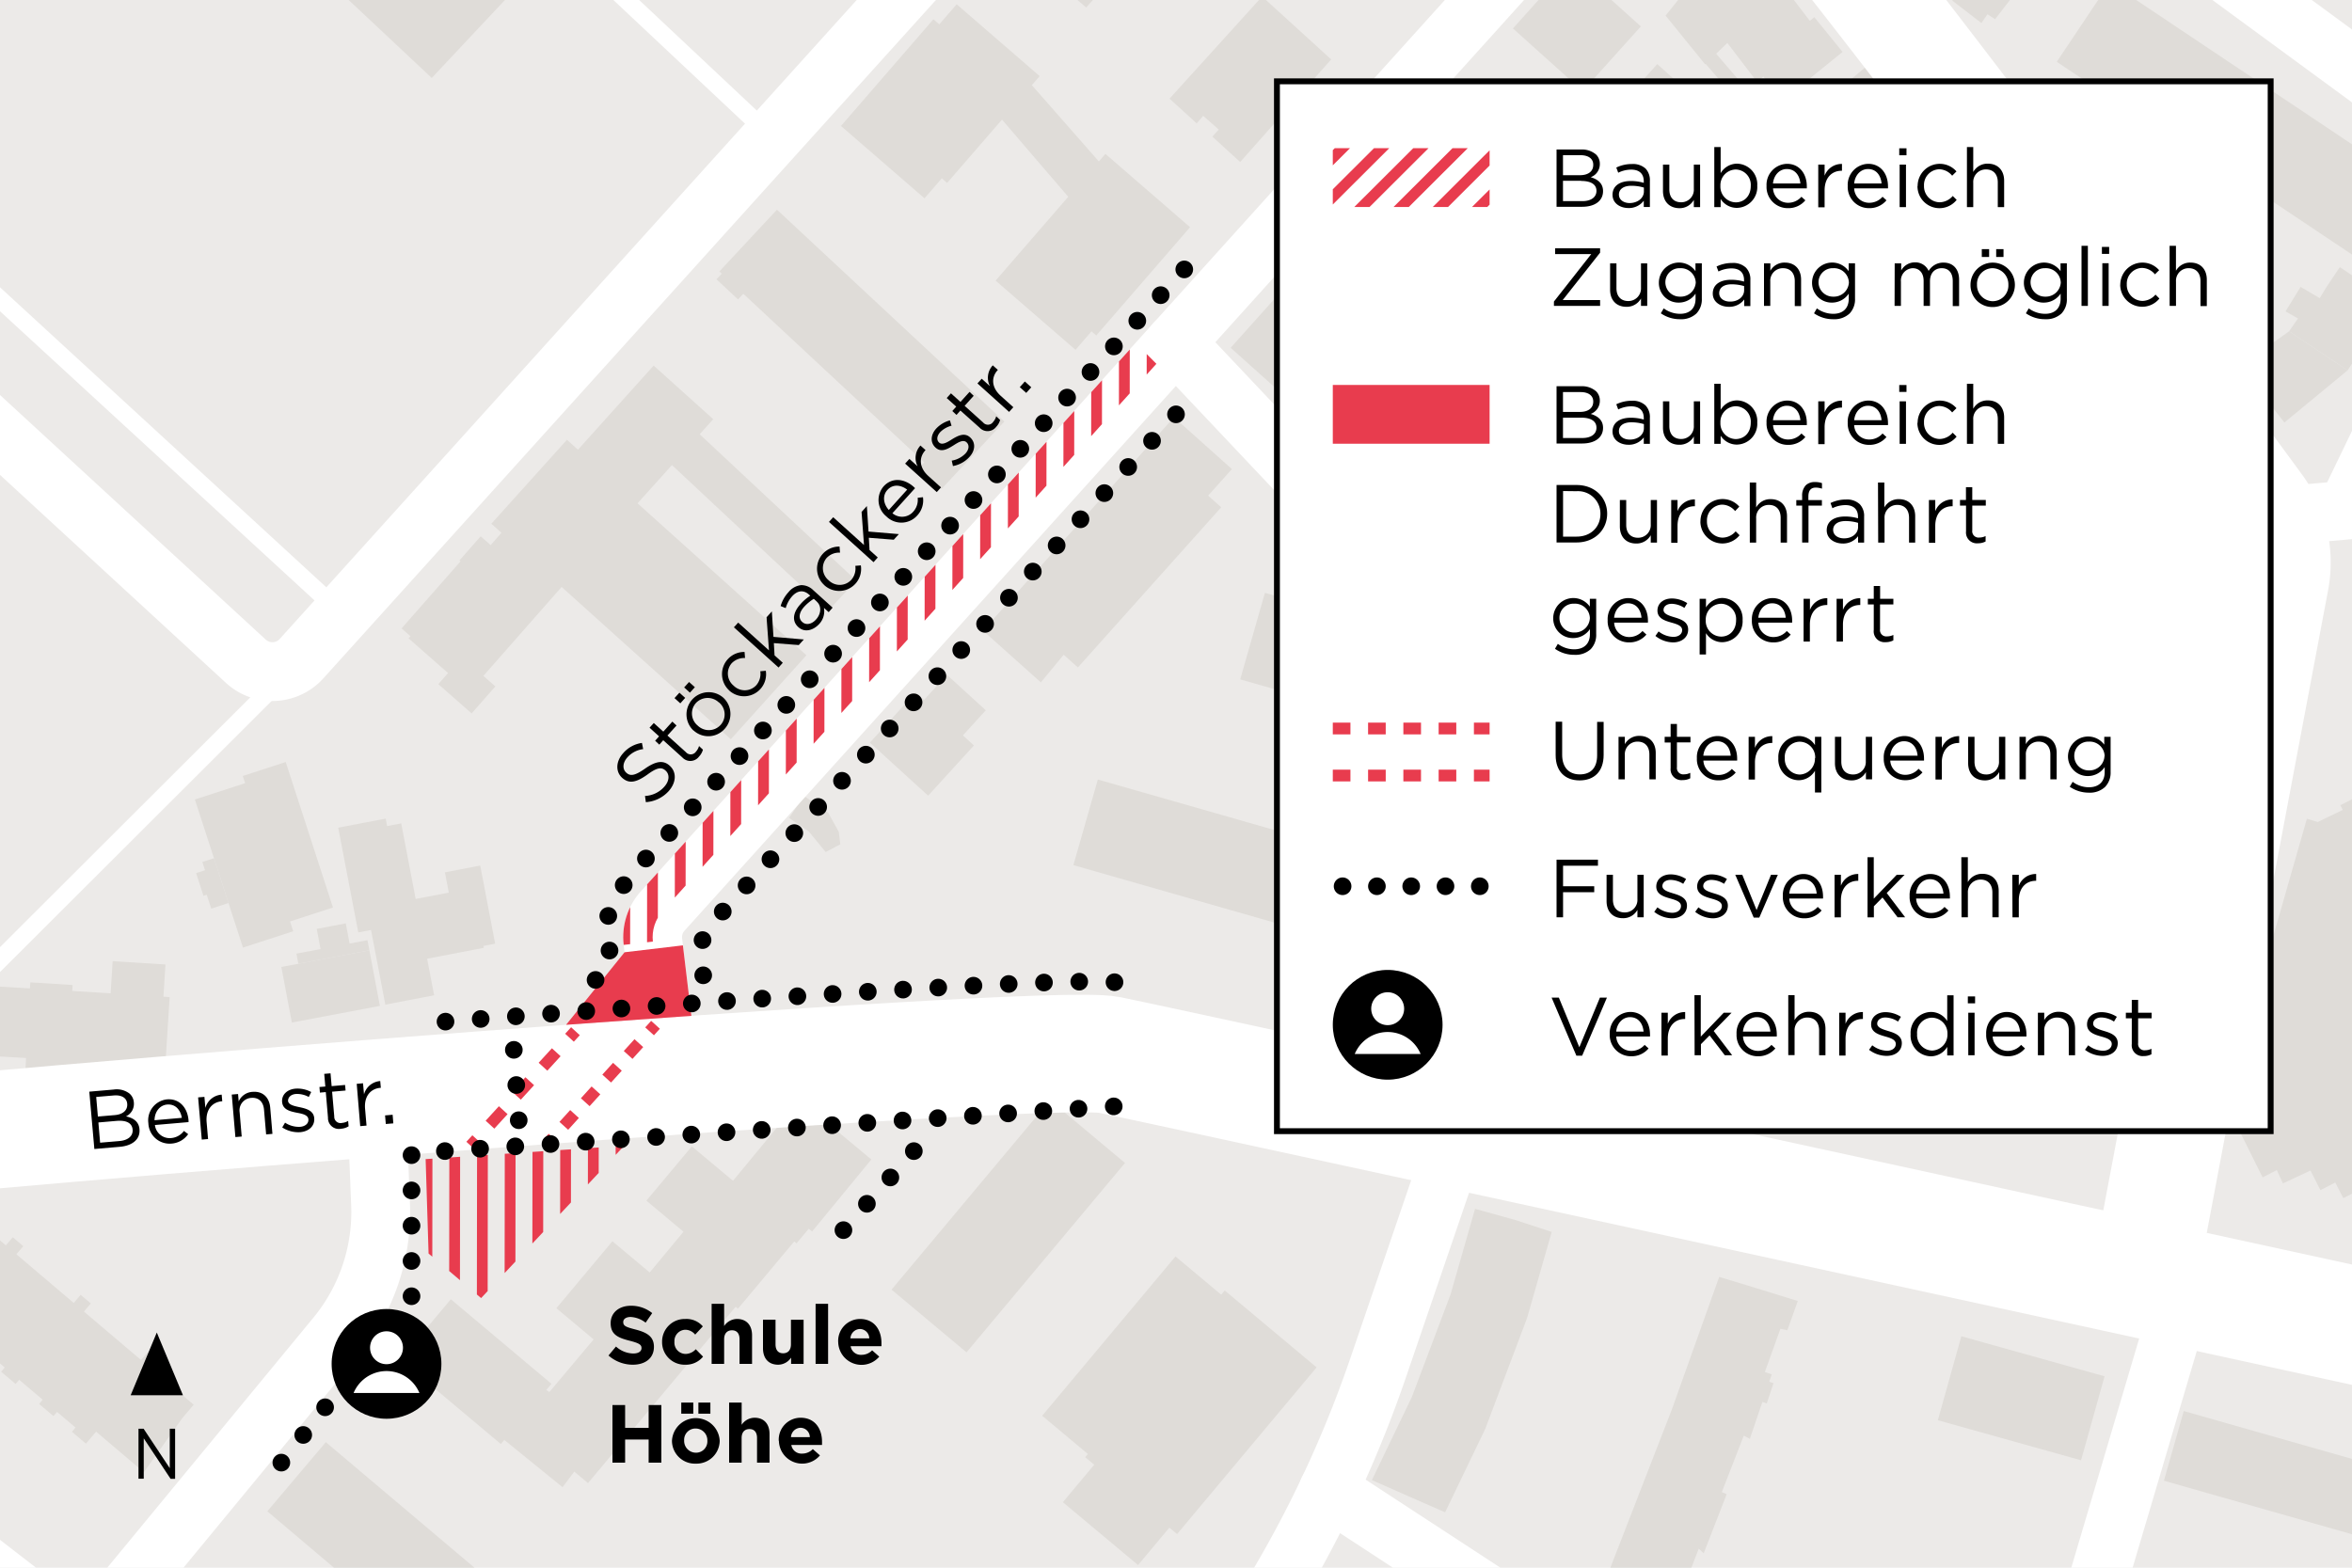 <svg xmlns="http://www.w3.org/2000/svg" xmlns:xlink="http://www.w3.org/1999/xlink" viewBox="0 0 600 400"><defs><clipPath id="f1a5b67c-d3c7-4db4-942a-761eda1d9063"><rect width="600" height="400" fill="none"/></clipPath><clipPath id="bfcf2a1f-92d9-4fec-98a2-fadb972eb8e3"><polygon points="108.58 295.75 109.33 319.85 122.73 331.21 159.24 292.34 108.58 295.75" fill="none"/></clipPath><clipPath id="a1b5242b-aedc-4bb5-8fbc-70fc926bc59e"><polygon points="108.58 -454.25 109.33 -430.15 122.73 -418.79 159.24 -457.66 108.58 -454.25" fill="none"/></clipPath><clipPath id="e84998d9-0863-4760-abf7-70d5f48a8357"><path d="M166.55,240.25a10,10,0,0,1,2.51-7.81L295,92.83l-5.29-5.33L163.49,227.41a17.46,17.46,0,0,0-4.39,13.68l7.45-.84Z" fill="none"/></clipPath><clipPath id="e34bd6fb-6d77-4997-b3ed-7dd0e58dc015"><rect x="340" y="37.81" width="40" height="15" fill="none"/></clipPath></defs><title>250710_Bümpliz_Stöckackerstrasse_BPH_web</title><g id="b84cd749-564e-4ebb-b411-ab0534907125" data-name="BG"><rect width="600" height="400" fill="#eceae8"/></g><g id="b7ff7a60-ec74-4d0f-95c0-0e817186b970" data-name="Gebäude"><g clip-path="url(#f1a5b67c-d3c7-4db4-942a-761eda1d9063)"><g id="a884c68a-1e85-4773-be64-49aaccc6dc14" data-name="HATCH"><polygon points="88.21 235.6 89.18 240.75 93.74 239.89 94.23 242.48 86.02 244.03 76.11 245.91 75.62 243.32 81.77 242.16 80.8 237.01 84.56 236.3 88.21 235.6" fill="#dfdcd8" fill-rule="evenodd"/></g><g id="bbbfdcee-ddd0-437e-a42d-c6e5ce48fcc1" data-name="HATCH"><polygon points="57.14 226.87 58.29 230.41 53.89 231.84 52.74 228.3 51.91 228.57 51.01 225.8 50.03 222.77 52.3 222.04 51.62 219.93 54.58 218.97 55.26 221.07 56.24 224.1 57.14 226.87" fill="#dfdcd8" fill-rule="evenodd"/></g><g id="a8630993-a89d-4f3f-a3ff-d89976bc3892" data-name="HATCH"><rect x="114.51" y="169.2" width="9.17" height="11.31" transform="translate(-90.86 148.81) rotate(-48.67)" fill="#dfdcd8"/></g><g id="f5405c73-1a97-4562-aa4b-48829351bfa2" data-name="HATCH"><polygon points="386.53 95.79 379.56 103.85 374.22 99.02 381.19 90.96 386.53 95.79" fill="#dfdcd8" fill-rule="evenodd"/></g><g id="adc3df5c-e4e0-4ed2-87bc-449a842cf578" data-name="HATCH"><polygon points="598.87 94.5 582.76 107.8 571.4 93.48 583.95 84.53 598.87 94.5" fill="#dfdcd8" fill-rule="evenodd"/></g><g id="e7529689-9996-4818-9484-888cab6c8d14" data-name="HATCH"><polygon points="445.05 31.89 434.06 43.5 426.69 36.53 433.24 29.61 437.68 24.92 445.05 31.89" fill="#dfdcd8" fill-rule="evenodd"/></g><g id="f6460c46-8fa8-448a-8294-4bce84639e66" data-name="HATCH"><polygon points="447.24 24.72 444.26 26.87 434.88 16.03 437.76 13.66 447.24 24.72" fill="#dfdcd8" fill-rule="evenodd"/></g><g id="b294a09a-d443-4afc-9d27-004b1a155f1c" data-name="HATCH"><polygon points="141.77 417.51 133.25 426.96 132.93 426.69 126.16 434.68 68.19 385.61 74.96 377.61 75.15 377.38 81.83 369.49 83.12 367.97 141.77 417.51" fill="#dfdcd8" fill-rule="evenodd"/></g><g id="f1f2b5c6-05f6-4dfc-bbd5-76021734c29d" data-name="HATCH"><polygon points="662.18 404.62 661.08 408.47 659.33 407.97 652.58 406.04 652.47 406.4 552.02 377.81 557.08 360.03 561.96 361.42 568.11 363.17 657.54 388.62 657.44 388.96 665.94 391.38 662.18 404.62" fill="#dfdcd8" fill-rule="evenodd"/></g><g id="a616ba76-507e-4e5b-a2be-1c3f0c2cafe1" data-name="HATCH"><rect x="91.17" y="344.15" width="9.65" height="13.01" transform="translate(-231.56 192.92) rotate(-48.98)" fill="#dfdcd8"/></g><g id="b29473ff-cabd-4e03-8e82-b87153053880" data-name="HATCH"><rect x="504.48" y="337.8" width="22.25" height="37.94" transform="translate(33.12 757.19) rotate(-74.37)" fill="#dfdcd8"/></g><g id="f71b5566-c075-468c-829b-eabd883f4263" data-name="HATCH"><polygon points="458.62 331.96 455.95 339.42 454.18 339.04 450.22 350.08 451.98 350.67 451.33 352.56 452.43 352.93 450.7 358.1 449.59 357.7 448.34 361.38 446.83 365.83 446.39 367.12 444.84 366.31 439.24 380.71 440.48 381.25 434.62 396.32 433.36 395.14 428.61 407.38 429.18 408.81 426.75 415.08 417.33 410.11 408.32 406.4 416.37 385.69 426.57 359.43 432.07 343.99 438.57 325.8 447.94 328.65 458.62 331.96" fill="#dfdcd8" fill-rule="evenodd"/></g><g id="b5ec7b43-1efb-4772-a508-3c190886cef3" data-name="HATCH"><polygon points="299.87 320.58 311.53 330.34 312.43 329.27 335.87 348.89 300.28 391.42 298.31 389.78 290.32 399.33 271.14 383.29 275.3 378.31 279.14 373.73 276.84 371.81 277.52 370.99 265.86 361.23 299.87 320.58" fill="#dfdcd8" fill-rule="evenodd"/></g><g id="ab9e5578-c5d7-417d-9261-32447e2a8c73" data-name="HATCH"><polygon points="378.88 364.61 368.65 385.87 359.77 381.98 349.97 377.65 360.16 356.47 370.04 330.28 376.29 308.44 386.67 311.32 395.84 314.33 389.55 336.33 378.88 364.61" fill="#dfdcd8" fill-rule="evenodd"/></g><g id="f7131e1d-2c59-4b78-8084-76696ed40ea3" data-name="HATCH"><rect x="225.71" y="300.44" width="63.01" height="24.94" transform="translate(-147.83 309.36) rotate(-50.08)" fill="#dfdcd8"/></g><g id="a76cc715-93f5-4c80-8ea3-717c8dfacf5d" data-name="HATCH"><polygon points="222.28 295.84 208.2 312.97 207.16 314.22 206.32 313.51 203.2 317.24 202.62 316.76 200.08 319.78 191.28 330.31 188.26 333.92 187.66 333.42 162.05 364.02 150 378.42 146.5 375.49 143.51 379.46 128.65 367.4 127.77 368.45 102.1 346.9 115.01 331.51 140.68 353.08 139.36 354.65 140.14 355.19 151.44 341.75 141.93 333.79 145.38 329.68 147.41 327.24 150.88 323.1 152.76 320.85 156.23 316.71 165.74 324.67 174.36 314.27 164.89 306.35 167.94 302.71 173.79 295.72 176.49 292.49 179.89 295.34 186.99 301.28 204.01 280.65 222.28 295.84" fill="#dfdcd8" fill-rule="evenodd"/></g><g id="ef1d038b-afa9-4497-ae82-a89673523427" data-name="HATCH"><rect x="465.16" y="270.06" width="11.18" height="6.86" transform="matrix(0.26, -0.97, 0.97, 0.26, 84.95, 657.62)" fill="#dfdcd8"/></g><g id="fb1b0ef7-7e5f-4b99-9789-1d24f72fdfb0" data-name="HATCH"><polygon points="42.21 246.09 41.69 254.31 43.28 254.41 42.63 264.61 41.95 275.42 6.49 273.18 6.64 269.95 -1.79 269.47 -0.84 251.7 7.63 252.19 7.74 250.65 18.52 251.33 18.43 252.84 28.22 253.46 28.74 245.25 42.21 246.09" fill="#dfdcd8" fill-rule="evenodd"/></g><g id="f4287a39-f546-4d92-b77d-eeaad1c1ca96" data-name="HATCH"><rect x="413.46" y="247.8" width="48.16" height="19.66" transform="translate(-37.49 78.3) rotate(-9.81)" fill="#dfdcd8"/></g><g id="b180d9d1-9027-40f6-902f-533933452190" data-name="HATCH"><polygon points="80.36 259.79 74.45 260.9 73.21 254.33 71.77 246.72 76.11 245.91 86.02 244.03 94.23 242.48 95.67 250.09 96.91 256.66 89.09 258.14 84.64 258.98 80.36 259.79" fill="#dfdcd8" fill-rule="evenodd"/></g><g id="e2d4deb6-8265-4ec9-a8a2-8f2e7863b1e5" data-name="HATCH"><polygon points="98.39 208.87 98.75 210.78 102.35 210.09 106.04 229.37 113.58 227.93 114.49 227.75 113.5 222.58 122.5 220.85 123.5 226.02 124.73 232.49 126.32 240.78 123.32 241.36 123.41 241.84 108.96 244.62 110.75 253.95 104.52 255.14 98.3 256.34 94.65 237.29 91.4 237.91 86.28 211.19 92.69 209.96 98.39 208.87" fill="#dfdcd8" fill-rule="evenodd"/></g><g id="eaf1323d-adb1-41c7-a4d8-e6d6678f02a0" data-name="HATCH"><polygon points="540.98 220.2 537.46 232.52 534.04 244.46 502.47 235.52 504.55 246.03 508.84 245.22 510.78 258.04 510.87 258.56 511.21 259.75 522.11 261.7 519.18 278.14 507.4 276.04 509.66 263.4 499.94 264.97 499.09 260.5 498.99 259.95 497.36 251.29 482.73 253.64 480.34 239.66 486.4 238.76 489.24 226.91 489.49 227 491.66 219.42 495.18 207.09 540.98 220.2" fill="#dfdcd8" fill-rule="evenodd"/></g><g id="f3b5b2e5-554e-40af-828f-47e8dcfa9bce" data-name="HATCH"><polygon points="214.37 215.43 210.63 217.4 206.35 212.18 201.28 208.68 205.13 203.11 211.29 207.38 213.98 212.27 214.37 215.43" fill="#dfdcd8" fill-rule="evenodd"/></g><g id="af46a9b4-93c0-4fc5-86be-2ff595ab200c" data-name="HATCH"><polygon points="280.06 198.9 380.21 227.54 380.68 225.9 403.87 232.23 396.82 256.88 373.85 250.06 374.03 249.4 273.82 220.74 276.95 209.79 280.06 198.9" fill="#dfdcd8" fill-rule="evenodd"/></g><g id="ba9eafa9-656b-428a-a2a7-7169955a19fa" data-name="HATCH"><polygon points="611.94 197.85 622.61 218.79 625.72 219.61 608.69 279.2 605.55 278.51 608 282.98 609.88 282.12 612.04 286.9 620.73 282.96 622.71 287.34 624.44 286.55 626.31 290.69 627.31 290.24 634.61 286.93 636.65 291.44 638.99 290.38 641.14 295.13 649.7 291.25 651.57 295.37 653.69 294.41 655.82 299.12 656.69 298.73 664.17 295.34 672.17 313.04 668.45 314.66 670.1 318.29 663.34 321.35 662.26 318.98 656.07 321.78 654.44 318.17 649.48 320.26 647.38 315.15 641.13 317.99 639.44 314.25 635.23 316.16 632.9 311.01 626.84 313.76 625.07 309.85 621 311.69 618.75 306.72 612.3 309.64 610.48 305.62 606.19 307.56 603.93 302.55 597.77 305.71 595.74 301.72 591.95 303.67 589.41 298.67 582.38 301.95 580.82 298.56 577.19 300.4 570.19 286.32 571.88 285.46 570.44 282.64 567.57 281.95 588.49 208.91 591.27 209.73 597.65 206.65 597.03 205.45 611.94 197.85" fill="#dfdcd8" fill-rule="evenodd"/></g><g id="bec799c9-b37a-4111-8e2e-407b2bfcd098" data-name="HATCH"><polygon points="67.57 239.96 61.98 241.78 58.29 230.41 57.14 226.87 56.24 224.1 55.26 221.07 54.58 218.97 49.71 203.99 55.3 202.18 62.53 199.83 61.93 197.99 72.89 194.43 84.94 231.55 73.99 235.11 74.8 237.61 67.57 239.96" fill="#dfdcd8" fill-rule="evenodd"/></g><g id="ae3c2802-2737-48a4-a1a2-03d2e9320749" data-name="HATCH"><polygon points="241.56 172.18 251.48 181.23 245.64 187.64 246.38 188.31 248.45 190.21 244.29 194.77 240.69 198.72 236.77 203.02 221.91 189.48 225.83 185.17 229.44 181.22 233.6 176.66 235.61 178.5 235.72 178.59 241.56 172.18" fill="#dfdcd8" fill-rule="evenodd"/></g><g id="b4f35768-50be-449e-b0dd-cd316e7d0947" data-name="HATCH"><polygon points="545.08 178.24 541.9 189.23 500.09 177.14 503.21 166.37 506.35 155.27 548.22 167.13 545.08 178.24" fill="#dfdcd8" fill-rule="evenodd"/></g><g id="a8b81227-02b1-4e12-88c8-66d2c974332f" data-name="HATCH"><polygon points="384.58 180.93 381.44 191.91 316.38 173.35 319.51 162.37 322.68 151.26 387.75 169.82 384.58 180.93" fill="#dfdcd8" fill-rule="evenodd"/></g><g id="b5071fb1-d888-404c-af8a-2437237e4633" data-name="HATCH"><polygon points="311.53 129.44 274.97 170.3 271.35 167.06 265.52 174.11 250.76 160.91 286.31 121.17 296.29 110.02 299.47 106.46 314.26 119.69 308.2 126.46 311.53 129.44" fill="#dfdcd8" fill-rule="evenodd"/></g><g id="a5fa9722-cf8f-4ca0-b4a3-aa19a0fc681b" data-name="HATCH"><polygon points="479.56 127.47 476.36 138.59 406.56 118.53 409.76 107.41 412.83 96.7 482.64 116.76 479.56 127.47" fill="#dfdcd8" fill-rule="evenodd"/></g><g id="f4848d6f-8a3c-47d7-bea8-9eea5c162a24" data-name="HATCH"><polygon points="178.49 110.8 184.3 116.23 191.12 122.61 197.75 128.81 204.31 134.94 211.34 141.51 218.44 148.14 211.22 155.87 204.12 149.23 197.09 142.67 190.53 136.54 183.9 130.34 177.08 123.96 171.41 118.67 171.31 118.78 162.64 128.42 187.85 151.1 190.53 153.51 205.72 167.19 186.44 188.62 143.36 149.84 143.27 149.76 119.74 176.52 104.23 162.88 104.71 162.34 102.44 160.34 117.5 143.21 117.23 142.97 122.62 136.84 125.17 139.08 127.92 135.95 125.34 133.63 144.63 112.21 147.44 114.74 166.75 93.28 181.95 106.96 178.49 110.8" fill="#dfdcd8" fill-rule="evenodd"/></g><g id="abee4271-77e9-449c-9fe6-35331dbe87d7" data-name="HATCH"><rect x="524.75" y="90.34" width="19.75" height="37.22" transform="translate(55.27 369.55) rotate(-40.05)" fill="#dfdcd8"/></g><g id="bab9b19a-aa15-4651-a14c-a128f2ee6de9" data-name="HATCH"><polygon points="366.65 120.38 358.9 129.02 354.69 125.24 350.64 121.62 313.94 88.74 321.68 80.1 329.2 71.7 336.84 78.54 342.68 83.77 362.71 101.71 368.14 106.58 374.17 111.98 366.65 120.38" fill="#dfdcd8" fill-rule="evenodd"/></g><g id="a6201888-fc8d-4006-b952-80329c8d0990" data-name="HATCH"><polygon points="488.19 87.74 483.31 105.32 470.3 101.71 473.8 89.09 454.18 64.51 464.41 56.4 486.91 84.77 487.86 85.86 488.18 86.96 488.19 87.74" fill="#dfdcd8" fill-rule="evenodd"/></g><g id="ee61a90c-3f32-4cf0-852f-0ac8e838f975" data-name="HATCH"><polygon points="198.2 53.5 256.21 107.56 241.52 123.33 240.18 124.76 234.44 119.42 235.78 117.98 189.62 74.96 188.28 76.4 182.78 71.27 184.12 69.83 183.51 69.27 198.2 53.5" fill="#dfdcd8" fill-rule="evenodd"/></g><g id="a79fa990-a5be-479b-898d-fa04970d8223" data-name="HATCH"><polygon points="435.08 74.22 430.22 78.27 424.12 70.96 427.63 68.04 446.42 52.39 452.51 59.7 435.08 74.22" fill="#dfdcd8" fill-rule="evenodd"/></g><g id="f005e019-243f-4b00-9d3d-0ac672b08315" data-name="HATCH"><polygon points="519.2 79.42 510.05 87.43 485.76 59.67 494.92 51.66 504.23 43.52 528.52 71.28 519.2 79.42" fill="#dfdcd8" fill-rule="evenodd"/></g><g id="b2f601c4-19ed-4716-a856-f17d104368d3" data-name="HATCH"><polygon points="402.19 81.08 394.62 89.45 349.76 48.9 357.32 40.53 364.93 32.11 372.57 39.01 378.29 44.19 398.2 62.18 403.75 67.2 409.79 72.66 402.19 81.08" fill="#dfdcd8" fill-rule="evenodd"/></g><g id="e73148fe-9099-4268-83f2-67a2a1ce66b4" data-name="HATCH"><polygon points="434.85 27.2 435.87 28.12 434.21 29.97 437.86 33.25 444.1 38.86 445.28 39.91 426.19 61.16 423.63 61.64 421.93 60.11 418.01 64.47 416.05 64.33 407.3 53.26 411.81 48.24 416.85 42.63 421.64 37.29 419.86 35.7 412.36 28.96 400.31 42.3 393.41 36.07 406.56 21.51 412.95 27.29 422.77 16.35 430.78 23.55 434.85 27.2" fill="#dfdcd8" fill-rule="evenodd"/></g><g id="f30b058c-4ce8-4459-a800-417c6cbfc71d" data-name="HATCH"><polygon points="486.07 56.54 477.77 63.46 469.01 52.95 472.38 50.14 472.18 49.9 457.57 32.6 479.38 14.18 493.8 31.26 491.2 33.45 492.22 34.66 488.3 37.97 489.55 39.45 479.15 48.23 486.07 56.54" fill="#dfdcd8" fill-rule="evenodd"/></g><g id="ff6d4e3d-8034-4084-a1d8-7c40f7cd0ec4" data-name="HATCH"><polygon points="339.59 15.16 316.37 41.34 309.28 34.86 310.9 33.05 306.93 29.55 305.28 31.48 298.35 25.17 321.97 -0.89 339.59 15.16" fill="#dfdcd8" fill-rule="evenodd"/></g><g id="f29ee8e8-0d23-40a9-8b4c-fb0f189483be" data-name="HATCH"><polygon points="244.05 1.09 254.7 10.31 265.22 19.42 263.53 21.38 263.23 21.73 280.32 41.19 281.99 39.26 292.24 48.14 303.59 57.97 279.66 85.6 278.44 84.55 274.37 89.26 264.23 80.48 253.98 71.6 272.51 50.21 255.61 30.52 241.61 46.68 240.26 45.5 235.84 50.6 226.68 42.66 214.53 32.14 238.11 4.92 239.61 6.21 244.05 1.09" fill="#dfdcd8" fill-rule="evenodd"/></g><g id="b5f13506-760d-42d2-9b31-70bf26bbeddd" data-name="HATCH"><polygon points="576.46 21.08 622.66 51.98 616.28 61.52 609.66 71.41 603.74 80.28 605.63 81.54 606.95 82.42 598.87 94.5 583.95 84.53 586.22 81.26 583.04 79.45 586.89 73.2 591.77 76.07 593.41 73.36 596.89 68.16 602.56 71.96 605.01 68.3 563.46 40.51 562.91 41.33 524.68 15.77 531.33 5.84 538.24 -4.49 576.46 21.08" fill="#dfdcd8" fill-rule="evenodd"/></g><g id="accae6ce-fcf6-414e-963e-03067090cea4" data-name="HATCH"><polygon points="405.38 21.44 403.75 23.25 385.95 7.26 390.76 1.9 395.74 -3.64 400.79 -9.26 418.59 6.74 413.54 12.35 408.56 17.9 405.38 21.44" fill="#dfdcd8" fill-rule="evenodd"/></g><g id="e1501c5a-1b89-44eb-b37f-d5f7c8fe5843" data-name="HATCH"><polygon points="441.3 -16.45 449.2 -6.95 451.17 -8.46 461.69 5.32 462.84 4.38 470.04 13.25 457.86 23.13 454.78 25.63 447.8 31.29 443.44 25.92 450.42 20.26 449.83 19.54 448.17 20.81 443.93 15.26 440.65 10.96 434.98 16.41 424.89 3.98 430.19 -2.62 436.67 -10.69 441.3 -16.45" fill="#dfdcd8" fill-rule="evenodd"/></g><g id="ffd66e9e-b98b-4e4f-8cc1-19b4bca9b11c" data-name="HATCH"><polygon points="305.41 -29.62 277.08 1.91 269.81 -4.37 271.49 -6.44 267.69 -9.6 266.1 -7.78 259.06 -14.12 287.64 -45.31 305.41 -29.62" fill="#dfdcd8" fill-rule="evenodd"/></g><g id="b56dc32d-0c57-40f0-99a5-8ba797b35a42" data-name="HATCH"><polygon points="488.5 -45.87 510.25 -28.15 511.19 -29.41 523.5 -19.71 521.83 -17.34 523.78 -16.22 519.59 -10.77 517.91 -11.88 511.62 -3.91 514.27 -1.96 508.95 4.9 507 3.64 505.46 5.88 498.05 0.17 499.03 -1.38 491.07 -7.51 492.05 -8.91 482.27 -16.72 483.25 -18.26 473.48 -26.2 474.74 -28.3 468.73 -33.04 450.02 -56.21 449.88 -58.86 445.41 -62.21 454.36 -73.68 488.5 -45.87" fill="#dfdcd8" fill-rule="evenodd"/></g><g id="e673e146-3466-4ad0-913f-693a9ea3b20d" data-name="HATCH"><rect x="65.49" y="-83.23" width="34.19" height="107.65" transform="translate(47.52 50.94) rotate(-46.82)" fill="#dfdcd8"/></g><g id="e55b586d-08c8-42f3-b507-665b5b884497" data-name="HATCH"><polygon points="606.17 -26.57 609.3 -24.21 612.9 -28.99 616.64 -26.17 613.03 -21.39 637.34 -3.07 623.11 15.48 592.09 -7.89 571.15 -23.68 520.88 -61.56 534.95 -80.24 585.22 -42.35 606.17 -26.57" fill="#dfdcd8" fill-rule="evenodd"/></g><g id="e52f7e0e-0e72-4bac-b260-a4399372fead" data-name="HATCH"><polygon points="-11.17 307.01 1.5 317.76 3.26 315.69 5.94 317.96 4.18 320.03 18.81 332.45 20.57 330.38 23.17 332.58 21.41 334.65 35.98 347.01 37.73 344.94 40.35 347.15 38.59 349.23 49.41 358.41 46.5 361.85 36.71 375.64 33.87 373.23 24.52 365.29 21.92 368.35 18.35 365.32 19.26 364.24 14.55 360.25 13.64 361.32 9.98 358.22 10.89 357.14 4.89 352.05 3.98 353.12 0.29 350 1.21 348.92 -5.07 343.6 -5.98 344.67 -9.61 341.6 -8.7 340.52 -13.11 336.78 -14.02 337.86 -17.64 334.78 -16.73 333.71 -21.56 329.61 -19.88 327.63 -24.99 323.29 -11.17 307.01" fill="#dfdcd8" fill-rule="evenodd"/></g><g id="afe074ec-2fb6-4cf5-8643-4850f345f5ba" data-name="HATCH"><polygon points="440.07 181.22 442.61 181.28 451.82 176.46 460.64 193.34 459.27 194.09 460 195.49 452.23 198.48 451.37 212.23 445.22 211.82 445.05 214.3 441.08 213.99 439.85 214 438.61 214.01 434.14 213.94 434.19 211.68 428.5 211.38 428.74 197.53 420.87 193.93 421.78 192.51 420.84 191.81 431.18 175.56 440.07 181.22" fill="#dfdcd8" fill-rule="evenodd"/></g></g></g><g id="bd288ad4-6647-4eea-99b5-2b4a48b5f2ba" data-name="Schnellstrasse"><g clip-path="url(#f1a5b67c-d3c7-4db4-942a-761eda1d9063)"><path d="M-97.31,307c25.72-8.19,43.73-13.46,49.73-14.23,34.85-4.5,313.69-27,330.55-23.61S712.48,362.49,774.32,376" fill="none" stroke="#fff" stroke-linejoin="round" stroke-width="30"/></g></g><g id="b1a35122-d427-46ed-aa62-5927c36fbf15" data-name="Hauptstrassen"><g clip-path="url(#f1a5b67c-d3c7-4db4-942a-761eda1d9063)"><path d="M338.07-163C376-119.58,408.9-83.32,429.14-61.39,463.87-23.76,552,95.83,576.32,129a24.6,24.6,0,0,1,4.29,19.24L548.23,319.76" fill="none" stroke="#fff" stroke-linejoin="round" stroke-width="27"/></g></g><g id="a3cc9c14-5ea7-46fd-b33c-6cf3f714395d" data-name="Quartierstrassen"><g clip-path="url(#f1a5b67c-d3c7-4db4-942a-761eda1d9063)"><path d="M170.68,274.86l-4.13-34.61a10,10,0,0,1,2.51-7.81L432.3-59.45l55.06-77.33" fill="none" stroke="#fff" stroke-linecap="round" stroke-linejoin="round" stroke-width="15"/><line x1="578.17" y1="131.95" x2="731.35" y2="118.53" fill="none" stroke="#fff" stroke-linecap="round" stroke-linejoin="round" stroke-width="15"/><path d="M598.86,129.55,658.44,6.2a100.09,100.09,0,0,0,9.84-39" fill="none" stroke="#fff" stroke-linecap="round" stroke-linejoin="round" stroke-width="15"/><path d="M454.17-90.17,607.8,22.55a99.91,99.91,0,0,0,66.07,19.11l54.75-3.85" fill="none" stroke="#fff" stroke-linecap="round" stroke-linejoin="round" stroke-width="15"/><path d="M299.83,87.43l32.41,34.31a100,100,0,0,0,27.12,20.34l48.29,24.69a9.94,9.94,0,0,0,4.54,1.1h23.67" fill="none" stroke="#fff" stroke-linecap="round" stroke-linejoin="round" stroke-width="15"/><path d="M-53.19,513.18a397.55,397.55,0,0,1,25.64-34.77L85.72,341a49.9,49.9,0,0,0,11.36-33.77L96,280.21" fill="none" stroke="#fff" stroke-linecap="round" stroke-linejoin="round" stroke-width="15"/><path d="M227.43,529.6l71.69-86.83a299.62,299.62,0,0,0,52.47-93.84l22.62-66.18" fill="none" stroke="#fff" stroke-linecap="round" stroke-linejoin="round" stroke-width="15"/><path d="M-55.65,293.34l32.18,86.14a25.07,25.07,0,0,0,8.1,11l34.89,27" fill="none" stroke="#fff" stroke-linecap="round" stroke-linejoin="round" stroke-width="15"/><path d="M338.84,380.26l38.56,25.2a200.35,200.35,0,0,0,39.05,19.78L602.59,495.1" fill="none" stroke="#fff" stroke-linecap="round" stroke-linejoin="round" stroke-width="15"/><path d="M356.68-141.81,76.91,168.07a10,10,0,0,1-14.18.66L-177.9-52.82" fill="none" stroke="#fff" stroke-linecap="round" stroke-linejoin="round" stroke-width="15"/><line x1="517.51" y1="463.17" x2="557.33" y2="328.7" fill="none" stroke="#fff" stroke-linecap="round" stroke-linejoin="round" stroke-width="15"/></g></g><g id="ee8a77a2-76b9-4d33-841d-8805a20af9b1" data-name="Fusswege"><g clip-path="url(#f1a5b67c-d3c7-4db4-942a-761eda1d9063)"><line x1="-48.97" y1="-196.11" x2="197.03" y2="35.02" fill="none" stroke="#fff" stroke-linecap="round" stroke-linejoin="round" stroke-width="4.5"/><line x1="-166.99" y1="-77.2" x2="86.28" y2="155.7" fill="none" stroke="#fff" stroke-linecap="round" stroke-linejoin="round" stroke-width="4.5"/><path d="M76.91,168.07l-97.42,97.25a10,10,0,0,0-2.93,7.07v18.92" fill="none" stroke="#fff" stroke-linecap="round" stroke-linejoin="round" stroke-width="4.5"/><path d="M361.21,19.37,424.08,78a25.12,25.12,0,0,0,12.35,6.26l27.4,4.9" fill="none" stroke="#fff" stroke-linecap="round" stroke-linejoin="round" stroke-width="4.5"/><path d="M407.65,166.77l3.56,44.17A99.65,99.65,0,0,1,407,248.8l-13.57,43.39" fill="none" stroke="#fff" stroke-linecap="round" stroke-linejoin="round" stroke-width="4.5"/><path d="M576.63,129.61l-24.71,20.48a10,10,0,0,1-12.87-.11l-16.39-14.12a10,10,0,0,0-12.4-.48L469.83,165a10,10,0,0,1-5.55,1.92l-28.42,1" fill="none" stroke="#fff" stroke-linecap="round" stroke-linejoin="round" stroke-width="4.5"/></g></g><g id="baa6f4fe-7cd2-49a9-be1d-0b34011720ce" data-name="Baustelle"><polygon points="176.37 259.2 144.41 261.48 159.33 242.97 174.21 241.21 176.37 259.2" fill="#e83c4e"/><line x1="151.93" y1="250.03" x2="151.93" y2="250.03" fill="none" stroke="#000" stroke-linecap="round" stroke-miterlimit="10" stroke-width="4.5"/><path d="M155.49,242.53a55.86,55.86,0,0,1-.34-8.65c.43-4,6.35-11.24,6.35-11.24L299.12,72" fill="none" stroke="#000" stroke-linecap="round" stroke-miterlimit="10" stroke-width="4.5" stroke-dasharray="0 8.85"/><line x1="302.11" y1="68.74" x2="302.11" y2="68.74" fill="none" stroke="#000" stroke-linecap="round" stroke-miterlimit="10" stroke-width="4.5"/><line x1="179.39" y1="248.85" x2="179.39" y2="248.85" fill="none" stroke="#000" stroke-linecap="round" stroke-miterlimit="10" stroke-width="4.5"/><path d="M179.22,239.87a10.06,10.06,0,0,1,2.21-4.05L297,109.06" fill="none" stroke="#000" stroke-linecap="round" stroke-miterlimit="10" stroke-width="4.5" stroke-dasharray="0 9.03"/><line x1="300" y1="105.72" x2="300" y2="105.72" fill="none" stroke="#000" stroke-linecap="round" stroke-miterlimit="10" stroke-width="4.5"/><path d="M113.65,260.67c80.72-6.21,163.11-11.68,172-9.89" fill="none" stroke="#000" stroke-linecap="round" stroke-miterlimit="10" stroke-width="4.5" stroke-dasharray="0 9"/><line x1="233.12" y1="293.71" x2="211.44" y2="318.05" fill="none" stroke="#000" stroke-linecap="round" stroke-miterlimit="10" stroke-width="4.5" stroke-dasharray="0 9"/><g clip-path="url(#bfcf2a1f-92d9-4fec-98a2-fadb972eb8e3)"><line x1="2.12" y1="888.39" x2="3.03" y2="175.06" fill="none" stroke="#e83c4e" stroke-width="2.75"/><line x1="9.2" y1="881.31" x2="10.11" y2="167.98" fill="none" stroke="#e83c4e" stroke-width="2.75"/><line x1="16.28" y1="874.23" x2="17.19" y2="160.9" fill="none" stroke="#e83c4e" stroke-width="2.75"/><line x1="23.36" y1="867.15" x2="24.27" y2="153.82" fill="none" stroke="#e83c4e" stroke-width="2.75"/><line x1="30.44" y1="860.07" x2="31.35" y2="146.74" fill="none" stroke="#e83c4e" stroke-width="2.75"/><line x1="37.51" y1="852.99" x2="38.43" y2="139.66" fill="none" stroke="#e83c4e" stroke-width="2.75"/><line x1="44.59" y1="845.91" x2="45.51" y2="132.58" fill="none" stroke="#e83c4e" stroke-width="2.75"/><line x1="51.67" y1="838.83" x2="52.59" y2="125.5" fill="none" stroke="#e83c4e" stroke-width="2.75"/><line x1="58.75" y1="831.75" x2="59.67" y2="118.42" fill="none" stroke="#e83c4e" stroke-width="2.75"/><line x1="65.83" y1="824.67" x2="66.75" y2="111.34" fill="none" stroke="#e83c4e" stroke-width="2.75"/><line x1="72.91" y1="817.6" x2="73.83" y2="104.26" fill="none" stroke="#e83c4e" stroke-width="2.75"/><line x1="79.99" y1="810.52" x2="80.91" y2="97.18" fill="none" stroke="#e83c4e" stroke-width="2.75"/><line x1="87.07" y1="803.44" x2="87.99" y2="90.1" fill="none" stroke="#e83c4e" stroke-width="2.75"/><line x1="94.15" y1="796.36" x2="95.07" y2="83.03" fill="none" stroke="#e83c4e" stroke-width="2.75"/><line x1="101.23" y1="789.28" x2="102.15" y2="75.95" fill="none" stroke="#e83c4e" stroke-width="2.75"/><line x1="108.31" y1="782.2" x2="109.23" y2="68.87" fill="none" stroke="#e83c4e" stroke-width="2.75"/><line x1="115.39" y1="775.12" x2="116.3" y2="61.79" fill="none" stroke="#e83c4e" stroke-width="2.75"/><line x1="122.47" y1="768.04" x2="123.38" y2="54.71" fill="none" stroke="#e83c4e" stroke-width="2.75"/><line x1="129.55" y1="760.96" x2="130.46" y2="47.63" fill="none" stroke="#e83c4e" stroke-width="2.75"/><line x1="136.63" y1="753.88" x2="137.54" y2="40.55" fill="none" stroke="#e83c4e" stroke-width="2.75"/><line x1="143.71" y1="746.8" x2="144.62" y2="33.47" fill="none" stroke="#e83c4e" stroke-width="2.75"/><line x1="150.79" y1="739.72" x2="151.7" y2="26.39" fill="none" stroke="#e83c4e" stroke-width="2.75"/><line x1="157.87" y1="732.64" x2="158.78" y2="19.31" fill="none" stroke="#e83c4e" stroke-width="2.75"/><line x1="164.95" y1="725.56" x2="165.86" y2="12.23" fill="none" stroke="#e83c4e" stroke-width="2.75"/><line x1="172.03" y1="718.48" x2="172.94" y2="5.15" fill="none" stroke="#e83c4e" stroke-width="2.75"/><line x1="179.11" y1="711.4" x2="180.02" y2="-1.93" fill="none" stroke="#e83c4e" stroke-width="2.75"/><line x1="186.19" y1="704.32" x2="187.1" y2="-9.01" fill="none" stroke="#e83c4e" stroke-width="2.75"/><line x1="193.26" y1="697.24" x2="194.18" y2="-16.09" fill="none" stroke="#e83c4e" stroke-width="2.75"/><line x1="200.34" y1="690.16" x2="201.26" y2="-23.17" fill="none" stroke="#e83c4e" stroke-width="2.75"/><line x1="207.42" y1="683.08" x2="208.34" y2="-30.25" fill="none" stroke="#e83c4e" stroke-width="2.75"/><line x1="214.5" y1="676" x2="215.42" y2="-37.33" fill="none" stroke="#e83c4e" stroke-width="2.75"/><line x1="221.58" y1="668.92" x2="222.5" y2="-44.41" fill="none" stroke="#e83c4e" stroke-width="2.75"/><line x1="228.66" y1="661.85" x2="229.58" y2="-51.49" fill="none" stroke="#e83c4e" stroke-width="2.75"/><line x1="235.74" y1="654.77" x2="236.66" y2="-58.57" fill="none" stroke="#e83c4e" stroke-width="2.75"/><line x1="242.82" y1="647.69" x2="243.74" y2="-65.65" fill="none" stroke="#e83c4e" stroke-width="2.75"/><line x1="249.9" y1="640.61" x2="250.82" y2="-72.73" fill="none" stroke="#e83c4e" stroke-width="2.75"/><line x1="256.98" y1="633.53" x2="257.9" y2="-79.8" fill="none" stroke="#e83c4e" stroke-width="2.75"/><line x1="264.06" y1="626.45" x2="264.98" y2="-86.88" fill="none" stroke="#e83c4e" stroke-width="2.75"/><line x1="271.14" y1="619.37" x2="272.05" y2="-93.96" fill="none" stroke="#e83c4e" stroke-width="2.75"/><line x1="278.22" y1="612.29" x2="279.13" y2="-101.04" fill="none" stroke="#e83c4e" stroke-width="2.75"/><line x1="285.3" y1="605.21" x2="286.21" y2="-108.12" fill="none" stroke="#e83c4e" stroke-width="2.75"/><line x1="292.38" y1="598.13" x2="293.29" y2="-115.2" fill="none" stroke="#e83c4e" stroke-width="2.75"/><line x1="299.46" y1="591.05" x2="300.37" y2="-122.28" fill="none" stroke="#e83c4e" stroke-width="2.75"/><line x1="306.54" y1="583.97" x2="307.45" y2="-129.36" fill="none" stroke="#e83c4e" stroke-width="2.75"/><line x1="313.62" y1="576.89" x2="314.53" y2="-136.44" fill="none" stroke="#e83c4e" stroke-width="2.75"/><line x1="320.7" y1="569.81" x2="321.61" y2="-143.52" fill="none" stroke="#e83c4e" stroke-width="2.75"/><line x1="327.78" y1="562.73" x2="328.69" y2="-150.6" fill="none" stroke="#e83c4e" stroke-width="2.75"/><line x1="334.86" y1="555.65" x2="335.77" y2="-157.68" fill="none" stroke="#e83c4e" stroke-width="2.75"/><line x1="341.94" y1="548.57" x2="342.85" y2="-164.76" fill="none" stroke="#e83c4e" stroke-width="2.75"/><line x1="349.01" y1="541.49" x2="349.93" y2="-171.84" fill="none" stroke="#e83c4e" stroke-width="2.75"/><line x1="356.09" y1="534.41" x2="357.01" y2="-178.92" fill="none" stroke="#e83c4e" stroke-width="2.75"/><line x1="363.17" y1="527.33" x2="364.09" y2="-186" fill="none" stroke="#e83c4e" stroke-width="2.75"/><line x1="370.25" y1="520.25" x2="371.17" y2="-193.08" fill="none" stroke="#e83c4e" stroke-width="2.75"/><line x1="377.33" y1="513.18" x2="378.25" y2="-200.16" fill="none" stroke="#e83c4e" stroke-width="2.75"/><line x1="384.41" y1="506.1" x2="385.33" y2="-207.24" fill="none" stroke="#e83c4e" stroke-width="2.75"/><line x1="391.49" y1="499.02" x2="392.41" y2="-214.32" fill="none" stroke="#e83c4e" stroke-width="2.75"/><line x1="398.57" y1="491.94" x2="399.49" y2="-221.4" fill="none" stroke="#e83c4e" stroke-width="2.75"/><line x1="405.65" y1="484.86" x2="406.57" y2="-228.48" fill="none" stroke="#e83c4e" stroke-width="2.75"/><line x1="412.73" y1="477.78" x2="413.65" y2="-235.55" fill="none" stroke="#e83c4e" stroke-width="2.75"/><line x1="419.81" y1="470.7" x2="420.73" y2="-242.63" fill="none" stroke="#e83c4e" stroke-width="2.75"/><line x1="426.89" y1="463.62" x2="427.81" y2="-249.71" fill="none" stroke="#e83c4e" stroke-width="2.75"/><line x1="433.97" y1="456.54" x2="434.88" y2="-256.79" fill="none" stroke="#e83c4e" stroke-width="2.75"/><line x1="441.05" y1="449.46" x2="441.96" y2="-263.87" fill="none" stroke="#e83c4e" stroke-width="2.75"/><line x1="448.13" y1="442.38" x2="449.04" y2="-270.95" fill="none" stroke="#e83c4e" stroke-width="2.75"/><line x1="455.21" y1="435.3" x2="456.12" y2="-278.03" fill="none" stroke="#e83c4e" stroke-width="2.75"/><line x1="462.29" y1="428.22" x2="463.2" y2="-285.11" fill="none" stroke="#e83c4e" stroke-width="2.75"/><line x1="469.37" y1="421.14" x2="470.28" y2="-292.19" fill="none" stroke="#e83c4e" stroke-width="2.75"/><line x1="476.45" y1="414.06" x2="477.36" y2="-299.27" fill="none" stroke="#e83c4e" stroke-width="2.75"/><line x1="483.53" y1="406.98" x2="484.44" y2="-306.35" fill="none" stroke="#e83c4e" stroke-width="2.75"/><line x1="490.61" y1="399.9" x2="491.52" y2="-313.43" fill="none" stroke="#e83c4e" stroke-width="2.75"/><line x1="497.68" y1="392.82" x2="498.6" y2="-320.51" fill="none" stroke="#e83c4e" stroke-width="2.75"/><line x1="504.76" y1="385.74" x2="505.68" y2="-327.59" fill="none" stroke="#e83c4e" stroke-width="2.75"/><line x1="511.84" y1="378.66" x2="512.76" y2="-334.67" fill="none" stroke="#e83c4e" stroke-width="2.75"/><line x1="518.92" y1="371.58" x2="519.84" y2="-341.75" fill="none" stroke="#e83c4e" stroke-width="2.75"/><line x1="526" y1="364.5" x2="526.92" y2="-348.83" fill="none" stroke="#e83c4e" stroke-width="2.75"/><line x1="533.08" y1="357.43" x2="534" y2="-355.91" fill="none" stroke="#e83c4e" stroke-width="2.75"/><line x1="540.16" y1="350.35" x2="541.08" y2="-362.99" fill="none" stroke="#e83c4e" stroke-width="2.75"/><line x1="547.24" y1="343.27" x2="548.16" y2="-370.07" fill="none" stroke="#e83c4e" stroke-width="2.75"/><line x1="554.32" y1="336.19" x2="555.24" y2="-377.15" fill="none" stroke="#e83c4e" stroke-width="2.75"/><line x1="561.4" y1="329.11" x2="562.32" y2="-384.23" fill="none" stroke="#e83c4e" stroke-width="2.75"/><line x1="568.48" y1="322.03" x2="569.4" y2="-391.3" fill="none" stroke="#e83c4e" stroke-width="2.75"/><line x1="575.56" y1="314.95" x2="576.48" y2="-398.38" fill="none" stroke="#e83c4e" stroke-width="2.75"/><line x1="582.64" y1="307.87" x2="583.56" y2="-405.46" fill="none" stroke="#e83c4e" stroke-width="2.75"/><line x1="589.72" y1="300.79" x2="590.63" y2="-412.54" fill="none" stroke="#e83c4e" stroke-width="2.75"/><line x1="596.8" y1="293.71" x2="597.71" y2="-419.62" fill="none" stroke="#e83c4e" stroke-width="2.75"/></g><line x1="146.8" y1="263.12" x2="145.28" y2="264.78" fill="none" stroke="#e83c4e" stroke-miterlimit="10" stroke-width="3"/><line x1="141.9" y1="268.48" x2="123.29" y2="288.83" fill="none" stroke="#e83c4e" stroke-miterlimit="10" stroke-width="3" stroke-dasharray="5.01 5.01"/><line x1="121.6" y1="290.68" x2="120.08" y2="292.34" fill="none" stroke="#e83c4e" stroke-miterlimit="10" stroke-width="3"/><line x1="167.22" y1="261.48" x2="165.71" y2="263.15" fill="none" stroke="#e83c4e" stroke-miterlimit="10" stroke-width="3"/><line x1="162.97" y1="266.16" x2="142.44" y2="288.79" fill="none" stroke="#e83c4e" stroke-miterlimit="10" stroke-width="3" stroke-dasharray="4.07 4.07"/><line x1="141.07" y1="290.29" x2="139.55" y2="291.96" fill="none" stroke="#e83c4e" stroke-miterlimit="10" stroke-width="3"/><polyline points="71.77 373.19 104.98 331.21 104.98 294.27 286.99 282.1" fill="none" stroke="#000" stroke-linecap="round" stroke-miterlimit="10" stroke-width="4.5" stroke-dasharray="0 9"/><circle cx="98.6" cy="348" r="14"/><circle cx="98.6" cy="343.88" r="4.2" fill="#fff"/><path d="M107,355.43a9.1,9.1,0,0,0-16.8,0Z" fill="#fff"/><line x1="131.08" y1="267.87" x2="132.53" y2="288.71" fill="none" stroke="#000" stroke-linecap="round" stroke-miterlimit="10" stroke-width="4.5" stroke-dasharray="0 9"/><g clip-path="url(#a1b5242b-aedc-4bb5-8fbc-70fc926bc59e)"><line x1="2.12" y1="138.39" x2="3.03" y2="-574.94" fill="none" stroke="#e83c4e" stroke-width="2.75"/><line x1="9.2" y1="131.31" x2="10.11" y2="-582.02" fill="none" stroke="#e83c4e" stroke-width="2.75"/><line x1="16.28" y1="124.23" x2="17.19" y2="-589.1" fill="none" stroke="#e83c4e" stroke-width="2.75"/><line x1="23.36" y1="117.15" x2="24.27" y2="-596.18" fill="none" stroke="#e83c4e" stroke-width="2.75"/><line x1="30.44" y1="110.07" x2="31.35" y2="-603.26" fill="none" stroke="#e83c4e" stroke-width="2.75"/><line x1="37.51" y1="102.99" x2="38.43" y2="-610.34" fill="none" stroke="#e83c4e" stroke-width="2.75"/><line x1="44.59" y1="95.91" x2="45.51" y2="-617.42" fill="none" stroke="#e83c4e" stroke-width="2.75"/><line x1="51.67" y1="88.83" x2="52.59" y2="-624.5" fill="none" stroke="#e83c4e" stroke-width="2.75"/><line x1="58.75" y1="81.75" x2="59.67" y2="-631.58" fill="none" stroke="#e83c4e" stroke-width="2.75"/><line x1="65.83" y1="74.67" x2="66.75" y2="-638.66" fill="none" stroke="#e83c4e" stroke-width="2.75"/><line x1="72.91" y1="67.6" x2="73.83" y2="-645.74" fill="none" stroke="#e83c4e" stroke-width="2.75"/><line x1="79.99" y1="60.52" x2="80.91" y2="-652.82" fill="none" stroke="#e83c4e" stroke-width="2.75"/><line x1="87.07" y1="53.44" x2="87.99" y2="-659.9" fill="none" stroke="#e83c4e" stroke-width="2.75"/><line x1="94.15" y1="46.36" x2="95.07" y2="-666.97" fill="none" stroke="#e83c4e" stroke-width="2.75"/><line x1="101.23" y1="39.28" x2="102.15" y2="-674.05" fill="none" stroke="#e83c4e" stroke-width="2.75"/><line x1="108.31" y1="32.2" x2="109.23" y2="-681.13" fill="none" stroke="#e83c4e" stroke-width="2.75"/><line x1="115.39" y1="25.12" x2="116.3" y2="-688.21" fill="none" stroke="#e83c4e" stroke-width="2.75"/><line x1="122.47" y1="18.04" x2="123.38" y2="-695.29" fill="none" stroke="#e83c4e" stroke-width="2.75"/><line x1="129.55" y1="10.96" x2="130.46" y2="-702.37" fill="none" stroke="#e83c4e" stroke-width="2.75"/><line x1="136.63" y1="3.88" x2="137.54" y2="-709.45" fill="none" stroke="#e83c4e" stroke-width="2.75"/></g><g clip-path="url(#e84998d9-0863-4760-abf7-70d5f48a8357)"><line x1="2.99" y1="886.58" x2="3.9" y2="173.24" fill="none" stroke="#e83c4e" stroke-width="2.75"/><line x1="10.07" y1="879.5" x2="10.98" y2="166.16" fill="none" stroke="#e83c4e" stroke-width="2.75"/><line x1="17.15" y1="872.42" x2="18.06" y2="159.08" fill="none" stroke="#e83c4e" stroke-width="2.75"/><line x1="24.23" y1="865.34" x2="25.14" y2="152.01" fill="none" stroke="#e83c4e" stroke-width="2.75"/><line x1="31.31" y1="858.26" x2="32.22" y2="144.93" fill="none" stroke="#e83c4e" stroke-width="2.75"/><line x1="38.39" y1="851.18" x2="39.3" y2="137.85" fill="none" stroke="#e83c4e" stroke-width="2.75"/><line x1="45.47" y1="844.1" x2="46.38" y2="130.77" fill="none" stroke="#e83c4e" stroke-width="2.75"/><line x1="52.55" y1="837.02" x2="53.46" y2="123.69" fill="none" stroke="#e83c4e" stroke-width="2.75"/><line x1="59.63" y1="829.94" x2="60.54" y2="116.61" fill="none" stroke="#e83c4e" stroke-width="2.75"/><line x1="66.71" y1="822.86" x2="67.62" y2="109.53" fill="none" stroke="#e83c4e" stroke-width="2.75"/><line x1="73.79" y1="815.78" x2="74.7" y2="102.45" fill="none" stroke="#e83c4e" stroke-width="2.75"/><line x1="80.87" y1="808.7" x2="81.78" y2="95.37" fill="none" stroke="#e83c4e" stroke-width="2.75"/><line x1="87.94" y1="801.62" x2="88.86" y2="88.29" fill="none" stroke="#e83c4e" stroke-width="2.75"/><line x1="95.02" y1="794.54" x2="95.94" y2="81.21" fill="none" stroke="#e83c4e" stroke-width="2.75"/><line x1="102.1" y1="787.46" x2="103.02" y2="74.13" fill="none" stroke="#e83c4e" stroke-width="2.75"/><line x1="109.18" y1="780.38" x2="110.1" y2="67.05" fill="none" stroke="#e83c4e" stroke-width="2.75"/><line x1="116.26" y1="773.3" x2="117.18" y2="59.97" fill="none" stroke="#e83c4e" stroke-width="2.75"/><line x1="123.34" y1="766.22" x2="124.26" y2="52.89" fill="none" stroke="#e83c4e" stroke-width="2.75"/><line x1="130.42" y1="759.14" x2="131.34" y2="45.81" fill="none" stroke="#e83c4e" stroke-width="2.75"/><line x1="137.5" y1="752.06" x2="138.42" y2="38.73" fill="none" stroke="#e83c4e" stroke-width="2.75"/><line x1="144.58" y1="744.98" x2="145.5" y2="31.65" fill="none" stroke="#e83c4e" stroke-width="2.75"/><line x1="151.66" y1="737.91" x2="152.58" y2="24.57" fill="none" stroke="#e83c4e" stroke-width="2.75"/><line x1="158.74" y1="730.83" x2="159.66" y2="17.49" fill="none" stroke="#e83c4e" stroke-width="2.75"/><line x1="165.82" y1="723.75" x2="166.73" y2="10.41" fill="none" stroke="#e83c4e" stroke-width="2.75"/><line x1="172.9" y1="716.67" x2="173.81" y2="3.33" fill="none" stroke="#e83c4e" stroke-width="2.75"/><line x1="179.98" y1="709.59" x2="180.89" y2="-3.74" fill="none" stroke="#e83c4e" stroke-width="2.75"/><line x1="187.06" y1="702.51" x2="187.97" y2="-10.82" fill="none" stroke="#e83c4e" stroke-width="2.75"/><line x1="194.14" y1="695.43" x2="195.05" y2="-17.9" fill="none" stroke="#e83c4e" stroke-width="2.75"/><line x1="201.22" y1="688.35" x2="202.13" y2="-24.98" fill="none" stroke="#e83c4e" stroke-width="2.75"/><line x1="208.3" y1="681.27" x2="209.21" y2="-32.06" fill="none" stroke="#e83c4e" stroke-width="2.75"/><line x1="215.38" y1="674.19" x2="216.29" y2="-39.14" fill="none" stroke="#e83c4e" stroke-width="2.75"/><line x1="222.46" y1="667.11" x2="223.37" y2="-46.22" fill="none" stroke="#e83c4e" stroke-width="2.75"/><line x1="229.54" y1="660.03" x2="230.45" y2="-53.3" fill="none" stroke="#e83c4e" stroke-width="2.75"/><line x1="236.61" y1="652.95" x2="237.53" y2="-60.38" fill="none" stroke="#e83c4e" stroke-width="2.75"/><line x1="243.69" y1="645.87" x2="244.61" y2="-67.46" fill="none" stroke="#e83c4e" stroke-width="2.75"/><line x1="250.77" y1="638.79" x2="251.69" y2="-74.54" fill="none" stroke="#e83c4e" stroke-width="2.75"/><line x1="257.85" y1="631.71" x2="258.77" y2="-81.62" fill="none" stroke="#e83c4e" stroke-width="2.75"/><line x1="264.93" y1="624.63" x2="265.85" y2="-88.7" fill="none" stroke="#e83c4e" stroke-width="2.75"/><line x1="272.01" y1="617.55" x2="272.93" y2="-95.78" fill="none" stroke="#e83c4e" stroke-width="2.75"/><line x1="279.09" y1="610.47" x2="280.01" y2="-102.86" fill="none" stroke="#e83c4e" stroke-width="2.75"/><line x1="286.17" y1="603.39" x2="287.09" y2="-109.94" fill="none" stroke="#e83c4e" stroke-width="2.75"/><line x1="293.25" y1="596.31" x2="294.17" y2="-117.02" fill="none" stroke="#e83c4e" stroke-width="2.75"/><line x1="300.33" y1="589.23" x2="301.25" y2="-124.1" fill="none" stroke="#e83c4e" stroke-width="2.75"/><line x1="307.41" y1="582.16" x2="308.33" y2="-131.18" fill="none" stroke="#e83c4e" stroke-width="2.75"/><line x1="314.49" y1="575.08" x2="315.41" y2="-138.26" fill="none" stroke="#e83c4e" stroke-width="2.75"/><line x1="321.57" y1="568" x2="322.48" y2="-145.34" fill="none" stroke="#e83c4e" stroke-width="2.75"/><line x1="328.65" y1="560.92" x2="329.56" y2="-152.42" fill="none" stroke="#e83c4e" stroke-width="2.75"/><line x1="335.73" y1="553.84" x2="336.64" y2="-159.49" fill="none" stroke="#e83c4e" stroke-width="2.75"/><line x1="342.81" y1="546.76" x2="343.72" y2="-166.57" fill="none" stroke="#e83c4e" stroke-width="2.75"/><line x1="349.89" y1="539.68" x2="350.8" y2="-173.65" fill="none" stroke="#e83c4e" stroke-width="2.75"/><line x1="356.97" y1="532.6" x2="357.88" y2="-180.73" fill="none" stroke="#e83c4e" stroke-width="2.75"/><line x1="364.05" y1="525.52" x2="364.96" y2="-187.81" fill="none" stroke="#e83c4e" stroke-width="2.75"/><line x1="371.13" y1="518.44" x2="372.04" y2="-194.89" fill="none" stroke="#e83c4e" stroke-width="2.75"/><line x1="378.21" y1="511.36" x2="379.12" y2="-201.97" fill="none" stroke="#e83c4e" stroke-width="2.75"/><line x1="385.29" y1="504.28" x2="386.2" y2="-209.05" fill="none" stroke="#e83c4e" stroke-width="2.75"/><line x1="392.36" y1="497.2" x2="393.28" y2="-216.13" fill="none" stroke="#e83c4e" stroke-width="2.75"/><line x1="399.44" y1="490.12" x2="400.36" y2="-223.21" fill="none" stroke="#e83c4e" stroke-width="2.75"/><line x1="406.52" y1="483.04" x2="407.44" y2="-230.29" fill="none" stroke="#e83c4e" stroke-width="2.75"/><line x1="413.6" y1="475.96" x2="414.52" y2="-237.37" fill="none" stroke="#e83c4e" stroke-width="2.75"/><line x1="420.68" y1="468.88" x2="421.6" y2="-244.45" fill="none" stroke="#e83c4e" stroke-width="2.75"/><line x1="427.76" y1="461.8" x2="428.68" y2="-251.53" fill="none" stroke="#e83c4e" stroke-width="2.75"/><line x1="434.84" y1="454.72" x2="435.76" y2="-258.61" fill="none" stroke="#e83c4e" stroke-width="2.75"/><line x1="441.92" y1="447.64" x2="442.84" y2="-265.69" fill="none" stroke="#e83c4e" stroke-width="2.75"/><line x1="449" y1="440.56" x2="449.92" y2="-272.77" fill="none" stroke="#e83c4e" stroke-width="2.75"/><line x1="456.08" y1="433.48" x2="457" y2="-279.85" fill="none" stroke="#e83c4e" stroke-width="2.75"/><line x1="463.16" y1="426.41" x2="464.08" y2="-286.93" fill="none" stroke="#e83c4e" stroke-width="2.75"/><line x1="470.24" y1="419.33" x2="471.16" y2="-294.01" fill="none" stroke="#e83c4e" stroke-width="2.75"/><line x1="477.32" y1="412.25" x2="478.24" y2="-301.09" fill="none" stroke="#e83c4e" stroke-width="2.75"/><line x1="484.4" y1="405.17" x2="485.31" y2="-308.17" fill="none" stroke="#e83c4e" stroke-width="2.75"/><line x1="491.48" y1="398.09" x2="492.39" y2="-315.25" fill="none" stroke="#e83c4e" stroke-width="2.75"/><line x1="498.56" y1="391.01" x2="499.47" y2="-322.32" fill="none" stroke="#e83c4e" stroke-width="2.75"/><line x1="505.64" y1="383.93" x2="506.55" y2="-329.4" fill="none" stroke="#e83c4e" stroke-width="2.75"/><line x1="512.72" y1="376.85" x2="513.63" y2="-336.48" fill="none" stroke="#e83c4e" stroke-width="2.75"/><line x1="519.8" y1="369.77" x2="520.71" y2="-343.56" fill="none" stroke="#e83c4e" stroke-width="2.75"/><line x1="526.88" y1="362.69" x2="527.79" y2="-350.64" fill="none" stroke="#e83c4e" stroke-width="2.75"/><line x1="533.96" y1="355.61" x2="534.87" y2="-357.72" fill="none" stroke="#e83c4e" stroke-width="2.75"/><line x1="541.04" y1="348.53" x2="541.95" y2="-364.8" fill="none" stroke="#e83c4e" stroke-width="2.75"/><line x1="548.11" y1="341.45" x2="549.03" y2="-371.88" fill="none" stroke="#e83c4e" stroke-width="2.75"/><line x1="555.19" y1="334.37" x2="556.11" y2="-378.96" fill="none" stroke="#e83c4e" stroke-width="2.75"/><line x1="562.27" y1="327.29" x2="563.19" y2="-386.04" fill="none" stroke="#e83c4e" stroke-width="2.75"/><line x1="569.35" y1="320.21" x2="570.27" y2="-393.12" fill="none" stroke="#e83c4e" stroke-width="2.75"/><line x1="576.43" y1="313.13" x2="577.35" y2="-400.2" fill="none" stroke="#e83c4e" stroke-width="2.75"/><line x1="583.51" y1="306.05" x2="584.43" y2="-407.28" fill="none" stroke="#e83c4e" stroke-width="2.75"/><line x1="590.59" y1="298.97" x2="591.51" y2="-414.36" fill="none" stroke="#e83c4e" stroke-width="2.75"/><line x1="597.67" y1="291.89" x2="598.59" y2="-421.44" fill="none" stroke="#e83c4e" stroke-width="2.75"/></g></g><g id="b5bb7687-7aa8-401f-8420-18c4f2dbda8c" data-name="Beschriftung"><path d="M164.76,204.67l-.22-1.58a7,7,0,0,0,4.92-2.35c1.32-1.47,1.41-3.14.34-4.11l0,0c-1-.92-2.09-.89-4.64,1-2.81,2-4.66,2.44-6.45.83l0,0c-1.72-1.55-1.62-4.2.25-6.27a7.73,7.73,0,0,1,4.8-2.63l.31,1.58a6.41,6.41,0,0,0-4,2.08c-1.28,1.42-1.31,3-.33,3.91l0,0c1,.93,2.11.88,4.79-1s4.63-2.28,6.3-.77l0,0c1.87,1.69,1.68,4.35-.27,6.52A8.62,8.62,0,0,1,164.76,204.67Z"/><path d="M174.06,193.26l-4.87-4.39-1,1.13-1.06-1,1-1.12-2.43-2.2,1.08-1.2,2.43,2.2,2.31-2.56,1.06,1-2.31,2.55,4.71,4.25a1.62,1.62,0,0,0,2.57-.15,3.47,3.47,0,0,0,.77-1.42l1,.93a4.1,4.1,0,0,1-1,1.76A2.76,2.76,0,0,1,174.06,193.26Z"/><path d="M172.07,178.12l1.25-1.38,1.48,1.33-1.25,1.39Zm2.46-2.72,1.25-1.39,1.48,1.33L176,176.73Zm2.38,11,0,0a5.66,5.66,0,0,1,7.55-8.43l0,0a5.64,5.64,0,0,1,.4,8A5.56,5.56,0,0,1,176.91,186.36Zm6.47-7.17,0,0a4.12,4.12,0,0,0-5.85.15,4,4,0,0,0,.46,5.76l0,0a4.07,4.07,0,0,0,5.82-.15A4,4,0,0,0,183.38,179.19Z"/><path d="M186.07,176.21l0,0a5.65,5.65,0,0,1,3.87-9.86l.12,1.55a4.39,4.39,0,0,0-3.42,1.35,4,4,0,0,0,.51,5.7l0,0a4,4,0,0,0,5.8-.14,4.46,4.46,0,0,0,1-3.54l1.41-.12a5.62,5.62,0,0,1-9.31,5.06Z"/><path d="M187.22,160.06l1.09-1.2,7.86,7.09-.62-8.45L196.9,156l.41,6.5,7.75.66-1.29,1.43-6.36-.5.18,3.13,2.1,1.89-1.08,1.21Z"/><path d="M203.65,160l0,0c-1.7-1.53-1.34-3.75.5-5.79A11.42,11.42,0,0,1,206.7,152l-.28-.26c-1.45-1.3-3-1.09-4.36.42a7.56,7.56,0,0,0-1.62,3l-1.3-.52a8.79,8.79,0,0,1,2-3.54,4.77,4.77,0,0,1,3.24-1.8,4.31,4.31,0,0,1,3.1,1.3l4.92,4.44-1,1.15-1.21-1.09a4.77,4.77,0,0,1-1.25,4.16C207.52,160.78,205.3,161.52,203.65,160Zm4.73-6.5-.78-.71a11.69,11.69,0,0,0-2.48,2.06c-1.36,1.52-1.46,3-.45,3.86l0,0c1,.91,2.45.51,3.44-.58C209.47,156.71,209.66,154.68,208.38,153.53Z"/><path d="M210.31,149.32l0,0a5.65,5.65,0,0,1,3.86-9.86l.12,1.55a4.38,4.38,0,0,0-3.42,1.36,4,4,0,0,0,.52,5.69l0,0a4,4,0,0,0,5.8-.14,4.45,4.45,0,0,0,1-3.54l1.41-.12a5.61,5.61,0,0,1-9.31,5.06Z"/><path d="M211.47,133.17l1.08-1.2,7.86,7.09-.62-8.44,1.35-1.5.42,6.51,7.74.65L228,137.71l-6.36-.5.18,3.13,2.1,1.9-1.08,1.2Z"/><path d="M226.11,131.76l0,0a5.36,5.36,0,0,1-.71-7.65c2.16-2.38,5.3-2,7.65.08.15.14.25.23.38.37l-5.77,6.39a3.79,3.79,0,0,0,5.29-.37,4.48,4.48,0,0,0,1.15-3.57l1.35-.15a5.65,5.65,0,0,1-1.48,4.69A5.41,5.41,0,0,1,226.11,131.76Zm5.31-6.83c-1.57-1.2-3.61-1.51-5.06.1-1.27,1.4-1.05,3.52.38,5.09Z"/><path d="M230.9,118.29l1.09-1.2,2.1,1.9a4.65,4.65,0,0,1,.72-5.31l1.3,1.16-.09.1c-1.58,1.76-1.62,4.33.82,6.53l3.21,2.89-1.08,1.2Z"/><path d="M243.1,118.91l-.31-1.38a6.3,6.3,0,0,0,3.54-1.86c.88-1,1-2.12.23-2.82l0,0c-.81-.73-2-.06-3.23.73-1.5.94-3.2,2-4.68.61l0,0c-1.38-1.26-1.26-3.24.17-4.83a7.5,7.5,0,0,1,3.5-2.1l.42,1.36a6.25,6.25,0,0,0-2.93,1.68c-.86,1-.91,2-.24,2.62l0,0c.77.69,2,0,3.26-.82,1.5-.91,3.19-1.82,4.64-.51l0,0c1.53,1.38,1.28,3.45-.17,5A7.39,7.39,0,0,1,243.1,118.91Z"/><path d="M249.91,109.13,245,104.75l-1,1.12-1.06-1,1-1.12-2.43-2.19,1.08-1.2,2.43,2.19,2.31-2.56,1.06,1-2.31,2.56,4.71,4.24a1.6,1.6,0,0,0,2.57-.15,3.3,3.3,0,0,0,.77-1.42l1,.93a4,4,0,0,1-1,1.76A2.76,2.76,0,0,1,249.91,109.13Z"/><path d="M249.35,97.83l1.09-1.2,2.1,1.9a4.64,4.64,0,0,1,.72-5.31l1.3,1.16-.09.1c-1.59,1.76-1.62,4.33.82,6.52l3.21,2.9-1.08,1.2Z"/><path d="M260.15,98.78l1.29-1.44,1.64,1.48-1.29,1.43Z"/><path d="M22.78,278.54,29,278A5.35,5.35,0,0,1,33,279a3.25,3.25,0,0,1,1.14,2.26v0a3.54,3.54,0,0,1-2,3.59c1.78.37,3.27,1.26,3.44,3.26v.05c.21,2.51-1.77,4.17-5,4.45l-6.51.56Zm9.67,3.07c-.13-1.44-1.36-2.28-3.45-2.1l-4.46.38.43,5,4.33-.37c2-.17,3.3-1.19,3.15-2.91ZM29.72,286l-4.62.4.44,5.16,4.92-.42c2.22-.19,3.51-1.29,3.37-2.93v0C33.69,286.58,32.28,285.78,29.72,286Z"/><path d="M37.85,286.58v0a5.37,5.37,0,0,1,4.71-6.07c3.2-.28,5.26,2.12,5.53,5.28a3.09,3.09,0,0,1,0,.52l-8.57.74a3.78,3.78,0,0,0,4.12,3.33,4.5,4.5,0,0,0,3.28-1.82l1.08.82a5.62,5.62,0,0,1-4.28,2.41A5.4,5.4,0,0,1,37.85,286.58Zm8.54-1.36c-.34-2-1.61-3.57-3.77-3.39-1.88.17-3.17,1.86-3.2,4Z"/><path d="M50.54,280l1.61-.13.24,2.82a4.64,4.64,0,0,1,4.16-3.39L56.7,281l-.13,0c-2.36.2-4.14,2.06-3.86,5.32l.37,4.31-1.61.14Z"/><path d="M59.12,279.28l1.61-.14.16,1.88a4.11,4.11,0,0,1,3.52-2.43c2.62-.22,4.29,1.4,4.52,4l.57,6.72-1.61.14-.54-6.32c-.17-2-1.37-3.17-3.27-3a3.19,3.19,0,0,0-2.95,3.67l.53,6.19-1.61.14Z"/><path d="M72,287.67l.72-1.22a6.34,6.34,0,0,0,3.86,1.06c1.3-.11,2.18-.86,2.09-1.91v0c-.09-1.09-1.41-1.4-2.86-1.67-1.74-.34-3.67-.76-3.84-2.75v0c-.16-1.86,1.29-3.23,3.42-3.41a7.4,7.4,0,0,1,4,.86l-.62,1.27a6.17,6.17,0,0,0-3.29-.77c-1.28.11-2,.85-2,1.75v0c.09,1,1.46,1.31,2.94,1.62,1.72.36,3.58.86,3.74,2.8v0c.17,2.05-1.42,3.39-3.58,3.58A7.49,7.49,0,0,1,72,287.67Z"/><path d="M83.67,285.17l-.56-6.52-1.5.13-.12-1.43,1.5-.12L82.71,274l1.61-.14.28,3.27,3.43-.3.13,1.42-3.44.3.55,6.32a1.6,1.6,0,0,0,2,1.64,3.43,3.43,0,0,0,1.54-.51l.12,1.38A4.16,4.16,0,0,1,87,288,2.77,2.77,0,0,1,83.67,285.17Z"/><path d="M91,276.54l1.61-.14.25,2.82A4.65,4.65,0,0,1,97,275.83l.15,1.74H97c-2.37.2-4.15,2.06-3.87,5.33l.37,4.3-1.61.14Z"/><path d="M98.23,284.6l1.93-.17.18,2.2-1.92.16Z"/><path d="M155.23,345.86l1.91-2.29a6.74,6.74,0,0,0,4.39,1.78c1.32,0,2.12-.52,2.12-1.38v0c0-.82-.51-1.24-3-1.87-3-.76-4.87-1.58-4.87-4.5v0c0-2.66,2.14-4.43,5.14-4.43a8.5,8.5,0,0,1,5.46,1.87l-1.68,2.44a6.83,6.83,0,0,0-3.82-1.45c-1.24,0-1.89.57-1.89,1.28v0c0,1,.63,1.28,3.17,1.93,3,.78,4.66,1.85,4.66,4.41v0c0,2.92-2.23,4.56-5.4,4.56A9.36,9.36,0,0,1,155.23,345.86Z"/><path d="M168.9,342.44v-.05a5.77,5.77,0,0,1,5.9-5.85,5.51,5.51,0,0,1,4.49,1.89l-1.95,2.1a3.27,3.27,0,0,0-2.56-1.24,2.87,2.87,0,0,0-2.73,3.06v0a2.88,2.88,0,0,0,2.85,3.11,3.57,3.57,0,0,0,2.59-1.2l1.86,1.89a5.65,5.65,0,0,1-4.59,2.06A5.74,5.74,0,0,1,168.9,342.44Z"/><path d="M181.54,332.67h3.19v5.67a4,4,0,0,1,3.3-1.8c2.41,0,3.82,1.59,3.82,4.17V348h-3.19v-6.28c0-1.51-.72-2.29-1.93-2.29s-2,.78-2,2.29V348h-3.19Z"/><path d="M194.64,344v-7.28h3.2V343c0,1.52.71,2.29,1.93,2.29s2-.77,2-2.29v-6.27H205V348h-3.19v-1.6a4,4,0,0,1-3.29,1.81C196.05,348.21,194.64,346.61,194.64,344Z"/><path d="M208.06,332.67h3.19V348h-3.19Z"/><path d="M213.82,342.44v-.05a5.6,5.6,0,0,1,5.56-5.85c3.76,0,5.48,2.92,5.48,6.11,0,.25,0,.54,0,.84H217a2.61,2.61,0,0,0,2.75,2.2,3.72,3.72,0,0,0,2.73-1.15l1.82,1.61a5.94,5.94,0,0,1-10.47-3.71Zm7.93-.95a2.41,2.41,0,0,0-2.37-2.39,2.5,2.5,0,0,0-2.43,2.39Z"/><path d="M156.24,358.5h3.23v5.82h6V358.5h3.24v14.7h-3.24v-5.9h-6v5.9h-3.23Z"/><path d="M171.42,367.64v-.05a6.1,6.1,0,0,1,12.18,0v0a5.91,5.91,0,0,1-6.11,5.86A5.85,5.85,0,0,1,171.42,367.64Zm2.37-9.77h3.07v2.84h-3.07Zm6.66,9.77v-.05a3,3,0,0,0-3-3.1,2.88,2.88,0,0,0-2.92,3.06v0a3,3,0,0,0,3,3.11A2.88,2.88,0,0,0,180.45,367.64Zm-2.29-9.77h3.06v2.84h-3.06Z"/><path d="M186,357.87h3.2v5.67a4,4,0,0,1,3.29-1.8c2.42,0,3.82,1.59,3.82,4.17v7.29h-3.19v-6.28c0-1.51-.71-2.29-1.93-2.29s-2,.78-2,2.29v6.28H186Z"/><path d="M198.66,367.64v-.05a5.59,5.59,0,0,1,5.56-5.85c3.76,0,5.48,2.91,5.48,6.11,0,.25,0,.54,0,.84h-7.83a2.61,2.61,0,0,0,2.75,2.2,3.73,3.73,0,0,0,2.73-1.15l1.82,1.61a5.94,5.94,0,0,1-10.47-3.71Zm7.93-.95a2.41,2.41,0,0,0-2.37-2.39,2.52,2.52,0,0,0-2.44,2.39Z"/></g><g id="b7896a12-ab31-43ec-b673-0fddbd7eef6a" data-name="Legende"><rect x="325.75" y="20.75" width="253.5" height="267.87" fill="#fff"/><path d="M578.5,21.5V287.87h-252V21.5h252M580,20H325V289.37H580V20Z"/><path d="M397.08,38.15h6.25a5.46,5.46,0,0,1,3.85,1.3,3.27,3.27,0,0,1,.94,2.36v0a3.54,3.54,0,0,1-2.33,3.4c1.74.52,3.15,1.53,3.15,3.55v0c0,2.52-2.12,4-5.33,4h-6.53ZM406.44,42c0-1.45-1.15-2.4-3.25-2.4h-4.47V44.7h4.34c2,0,3.38-.9,3.38-2.62Zm-3.08,4.13h-4.64v5.19h4.93c2.23,0,3.61-1,3.61-2.63v0C407.26,47.1,405.92,46.17,403.36,46.17Z"/><path d="M411.36,49.7v0c0-2.29,1.89-3.51,4.64-3.51a11.57,11.57,0,0,1,3.33.46v-.37c0-2-1.19-3-3.23-3a7.53,7.53,0,0,0-3.29.79l-.49-1.32a9.05,9.05,0,0,1,3.95-.9A4.81,4.81,0,0,1,419.78,43a4.32,4.32,0,0,1,1.11,3.17v6.64h-1.56V51.21a4.73,4.73,0,0,1-3.92,1.87C413.39,53.08,411.36,51.93,411.36,49.7Zm8-.84v-1a11.4,11.4,0,0,0-3.2-.46c-2,0-3.17.88-3.17,2.25v0c0,1.36,1.26,2.16,2.73,2.16C417.72,51.8,419.36,50.58,419.36,48.86Z"/><path d="M424.23,48.73V42h1.62v6.34c0,2,1.09,3.27,3,3.27a3.2,3.2,0,0,0,3.25-3.4V42h1.6V52.85h-1.6V51a4.12,4.12,0,0,1-3.71,2.12C425.76,53.08,424.23,51.32,424.23,48.73Z"/><path d="M438.94,50.77v2.08h-1.62V37.52h1.62v6.66a4.88,4.88,0,0,1,4.16-2.42,5.29,5.29,0,0,1,5.18,5.63v0a5.31,5.31,0,0,1-5.18,5.65A4.89,4.89,0,0,1,438.94,50.77Zm7.68-3.32v0a3.91,3.91,0,0,0-3.82-4.2,4,4,0,0,0-3.92,4.18v0a4,4,0,0,0,3.92,4.2C444.9,51.63,446.62,50.08,446.62,47.45Z"/><path d="M450.65,47.45v0a5.36,5.36,0,0,1,5.21-5.65c3.21,0,5.06,2.57,5.06,5.74a4.35,4.35,0,0,1,0,.52h-8.61a3.8,3.8,0,0,0,3.82,3.68,4.47,4.47,0,0,0,3.42-1.54l1,.91a5.61,5.61,0,0,1-4.47,2A5.4,5.4,0,0,1,450.65,47.45Zm8.63-.63c-.17-2-1.3-3.69-3.46-3.69-1.89,0-3.32,1.57-3.53,3.69Z"/><path d="M463.84,42h1.62v2.83a4.63,4.63,0,0,1,4.43-3v1.74h-.12c-2.38,0-4.31,1.7-4.31,5v4.33h-1.62Z"/><path d="M471.36,47.45v0a5.36,5.36,0,0,1,5.21-5.65c3.21,0,5.06,2.57,5.06,5.74a4.35,4.35,0,0,1,0,.52H473a3.8,3.8,0,0,0,3.82,3.68,4.47,4.47,0,0,0,3.42-1.54l1,.91a5.61,5.61,0,0,1-4.47,2A5.4,5.4,0,0,1,471.36,47.45Zm8.63-.63c-.17-2-1.3-3.69-3.46-3.69-1.89,0-3.32,1.57-3.53,3.69Z"/><path d="M484.5,37.84h1.85v1.78H484.5Zm.1,4.16h1.62V52.85H484.6Z"/><path d="M489.19,47.47v0a5.65,5.65,0,0,1,9.91-3.73L498,44.83a4.4,4.4,0,0,0-3.3-1.64,4,4,0,0,0-3.88,4.2v0a4.06,4.06,0,0,0,4,4.22A4.48,4.48,0,0,0,498.15,50l1,1a5.61,5.61,0,0,1-10-3.53Z"/><path d="M501.77,37.52h1.61v6.36a4.13,4.13,0,0,1,3.72-2.12c2.63,0,4.16,1.77,4.16,4.35v6.74h-1.62V46.51c0-2-1.09-3.28-3-3.28a3.2,3.2,0,0,0-3.26,3.4v6.22h-1.61Z"/><path d="M396.41,76.94l9.51-12.1h-9.2V63.35h11.47v1.12l-9.54,12.09h9.54v1.49H396.41Z"/><path d="M410.74,73.93V67.2h1.62v6.34c0,2,1.09,3.27,3,3.27a3.21,3.21,0,0,0,3.26-3.4V67.2h1.59V78.05h-1.59V76.16a4.14,4.14,0,0,1-3.72,2.12C412.28,78.28,410.74,76.52,410.74,73.93Z"/><path d="M423.68,79.94l.74-1.26a7,7,0,0,0,4.18,1.39c2.39,0,3.94-1.33,3.94-3.87V74.92a5.13,5.13,0,0,1-4.26,2.29,5,5,0,0,1-5.1-5.08v0a5.13,5.13,0,0,1,9.34-2.94v-2h1.62v9A5.19,5.19,0,0,1,432.75,80a5.67,5.67,0,0,1-4.13,1.45A8.5,8.5,0,0,1,423.68,79.94Zm8.91-7.83v0a3.81,3.81,0,0,0-4-3.68A3.59,3.59,0,0,0,424.84,72v0a3.67,3.67,0,0,0,3.76,3.69A3.83,3.83,0,0,0,432.59,72.11Z"/><path d="M436.93,74.9v0c0-2.29,1.89-3.51,4.64-3.51a11.59,11.59,0,0,1,3.34.46v-.37c0-2-1.19-3-3.23-3a7.61,7.61,0,0,0-3.3.79L437.9,68a9.05,9.05,0,0,1,4-.9,4.73,4.73,0,0,1,3.5,1.2,4.25,4.25,0,0,1,1.12,3.17v6.63h-1.56V76.41A4.73,4.73,0,0,1,441,78.28C439,78.28,436.93,77.13,436.93,74.9Zm8-.84V73a11.33,11.33,0,0,0-3.19-.46c-2,0-3.17.88-3.17,2.25v0c0,1.36,1.26,2.16,2.73,2.16C443.3,77,444.93,75.78,444.93,74.06Z"/><path d="M450,67.2h1.62v1.88A4.12,4.12,0,0,1,455.31,67c2.62,0,4.15,1.77,4.15,4.35v6.74h-1.61V71.71c0-2-1.1-3.28-3-3.28a3.2,3.2,0,0,0-3.25,3.4v6.22H450Z"/><path d="M462.76,79.94l.73-1.26a7,7,0,0,0,4.18,1.39c2.4,0,3.95-1.33,3.95-3.87V74.92a5.14,5.14,0,0,1-4.26,2.29,5,5,0,0,1-5.1-5.08v0a5.13,5.13,0,0,1,9.34-2.94v-2h1.62v9A5.23,5.23,0,0,1,471.83,80a5.69,5.69,0,0,1-4.14,1.45A8.5,8.5,0,0,1,462.76,79.94Zm8.9-7.83v0a3.8,3.8,0,0,0-4-3.68A3.6,3.6,0,0,0,463.91,72v0a3.68,3.68,0,0,0,3.76,3.69A3.83,3.83,0,0,0,471.66,72.11Z"/><path d="M483.34,67.2H485V69a4,4,0,0,1,3.5-2.06A3.69,3.69,0,0,1,492,69.13,4.33,4.33,0,0,1,495.77,67c2.5,0,4,1.68,4,4.37v6.72h-1.62V71.71c0-2.1-1.05-3.28-2.81-3.28s-3,1.22-3,3.36v6.26h-1.62V71.67c0-2-1.07-3.24-2.79-3.24a3.15,3.15,0,0,0-3,3.43v6.19h-1.62Z"/><path d="M502.68,72.67v0a5.66,5.66,0,0,1,11.32,0v0a5.64,5.64,0,0,1-5.69,5.67A5.56,5.56,0,0,1,502.68,72.67Zm9.66,0v0a4.11,4.11,0,0,0-4-4.24,4,4,0,0,0-4,4.2v0a4.07,4.07,0,0,0,4,4.22A4,4,0,0,0,512.34,72.67Zm-6.78-9.11h1.87v2h-1.87Zm3.67,0h1.87v2h-1.87Z"/><path d="M516.81,79.94l.73-1.26a7,7,0,0,0,4.18,1.39c2.39,0,3.95-1.33,3.95-3.87V74.92a5.16,5.16,0,0,1-4.26,2.29,5,5,0,0,1-5.11-5.08v0a5.14,5.14,0,0,1,9.35-2.94v-2h1.61v9A5.22,5.22,0,0,1,525.88,80a5.71,5.71,0,0,1-4.14,1.45A8.5,8.5,0,0,1,516.81,79.94Zm8.9-7.83v0a3.8,3.8,0,0,0-4-3.68A3.59,3.59,0,0,0,518,72v0a3.68,3.68,0,0,0,3.76,3.69A3.83,3.83,0,0,0,525.71,72.11Z"/><path d="M531,62.72h1.62V78.05H531Z"/><path d="M536.2,63h1.85v1.78H536.2Zm.11,4.16h1.61V78.05h-1.61Z"/><path d="M540.89,72.67v0a5.65,5.65,0,0,1,9.91-3.73L549.73,70a4.38,4.38,0,0,0-3.29-1.64,4,4,0,0,0-3.89,4.2v0a4.06,4.06,0,0,0,4,4.22,4.48,4.48,0,0,0,3.32-1.61l1,1a5.62,5.62,0,0,1-10-3.53Z"/><path d="M553.47,62.72h1.62v6.36A4.12,4.12,0,0,1,558.81,67c2.62,0,4.15,1.77,4.15,4.35v6.74h-1.61V71.71c0-2-1.1-3.28-3-3.28a3.2,3.2,0,0,0-3.25,3.4v6.22h-1.62Z"/><path d="M397.08,98.55h6.25a5.46,5.46,0,0,1,3.85,1.3,3.27,3.27,0,0,1,.94,2.36v0a3.54,3.54,0,0,1-2.33,3.4c1.74.52,3.15,1.53,3.15,3.55v0c0,2.52-2.12,4-5.33,4h-6.53Zm9.36,3.89c0-1.45-1.15-2.4-3.25-2.4h-4.47v5.06h4.34c2,0,3.38-.9,3.38-2.62Zm-3.08,4.13h-4.64v5.19h4.93c2.23,0,3.61-1,3.61-2.63v0C407.26,107.5,405.92,106.57,403.36,106.57Z"/><path d="M411.36,110.1v0c0-2.29,1.89-3.51,4.64-3.51a11.57,11.57,0,0,1,3.33.46v-.37c0-2-1.19-3-3.23-3a7.53,7.53,0,0,0-3.29.79l-.49-1.32a9.05,9.05,0,0,1,3.95-.9,4.77,4.77,0,0,1,3.51,1.2,4.29,4.29,0,0,1,1.11,3.17v6.63h-1.56v-1.64a4.73,4.73,0,0,1-3.92,1.87C413.39,113.48,411.36,112.33,411.36,110.1Zm8-.84v-1.05a11.4,11.4,0,0,0-3.2-.46c-2,0-3.17.88-3.17,2.25v0c0,1.36,1.26,2.16,2.73,2.16C417.72,112.2,419.36,111,419.36,109.26Z"/><path d="M424.23,109.13V102.4h1.62v6.34c0,2,1.09,3.27,3,3.27a3.2,3.2,0,0,0,3.25-3.4V102.4h1.6v10.85h-1.6v-1.89a4.12,4.12,0,0,1-3.71,2.12C425.76,113.48,424.23,111.72,424.23,109.13Z"/><path d="M438.94,111.17v2.08h-1.62V97.92h1.62v6.66a4.88,4.88,0,0,1,4.16-2.42,5.29,5.29,0,0,1,5.18,5.63v0a5.31,5.31,0,0,1-5.18,5.65A4.89,4.89,0,0,1,438.94,111.17Zm7.68-3.32v0a3.91,3.91,0,0,0-3.82-4.2,4,4,0,0,0-3.92,4.18v0a4,4,0,0,0,3.92,4.2C444.9,112,446.62,110.48,446.62,107.85Z"/><path d="M450.65,107.85v0a5.36,5.36,0,0,1,5.21-5.65c3.21,0,5.06,2.57,5.06,5.74a4.35,4.35,0,0,1,0,.52h-8.61a3.8,3.8,0,0,0,3.82,3.68,4.47,4.47,0,0,0,3.42-1.54l1,.91a5.61,5.61,0,0,1-4.47,2A5.4,5.4,0,0,1,450.65,107.85Zm8.63-.63c-.17-2-1.3-3.69-3.46-3.69-1.89,0-3.32,1.57-3.53,3.69Z"/><path d="M463.84,102.4h1.62v2.83a4.63,4.63,0,0,1,4.43-3V104h-.12c-2.38,0-4.31,1.7-4.31,5v4.33h-1.62Z"/><path d="M471.36,107.85v0a5.36,5.36,0,0,1,5.21-5.65c3.21,0,5.06,2.57,5.06,5.74a4.35,4.35,0,0,1,0,.52H473a3.8,3.8,0,0,0,3.82,3.68,4.47,4.47,0,0,0,3.42-1.54l1,.91a5.61,5.61,0,0,1-4.47,2A5.4,5.4,0,0,1,471.36,107.85Zm8.63-.63c-.17-2-1.3-3.69-3.46-3.69-1.89,0-3.32,1.57-3.53,3.69Z"/><path d="M484.5,98.24h1.85V100H484.5Zm.1,4.16h1.62v10.85H484.6Z"/><path d="M489.19,107.88v0a5.65,5.65,0,0,1,9.91-3.73L498,105.23a4.4,4.4,0,0,0-3.3-1.64,4,4,0,0,0-3.88,4.2v0a4.06,4.06,0,0,0,4,4.22,4.48,4.48,0,0,0,3.31-1.61l1,1a5.61,5.61,0,0,1-10-3.52Z"/><path d="M501.77,97.92h1.61v6.37a4.12,4.12,0,0,1,3.72-2.13c2.63,0,4.16,1.77,4.16,4.35v6.74h-1.62v-6.34c0-2-1.09-3.28-3-3.28a3.2,3.2,0,0,0-3.26,3.41v6.21h-1.61Z"/><path d="M397.08,123.75h5.1c4.62,0,7.81,3.17,7.81,7.31v0c0,4.14-3.19,7.35-7.81,7.35h-5.1Zm1.66,1.54v11.63h3.44c3.72,0,6.09-2.52,6.09-5.78v0a5.72,5.72,0,0,0-6.09-5.81Z"/><path d="M413.23,134.33v-6.74h1.62v6.35c0,2,1.09,3.27,3,3.27a3.21,3.21,0,0,0,3.26-3.4v-6.22h1.59v10.86h-1.59v-1.89a4.14,4.14,0,0,1-3.72,2.12C414.77,138.68,413.23,136.92,413.23,134.33Z"/><path d="M426.33,127.59h1.61v2.84a4.64,4.64,0,0,1,4.43-3v1.74h-.12c-2.37,0-4.31,1.7-4.31,5v4.33h-1.61Z"/><path d="M433.79,133.08V133a5.65,5.65,0,0,1,9.91-3.73l-1.07,1.13a4.4,4.4,0,0,0-3.3-1.64,4,4,0,0,0-3.88,4.2v0a4.06,4.06,0,0,0,4,4.22,4.5,4.5,0,0,0,3.32-1.61l1,1a5.62,5.62,0,0,1-10-3.52Z"/><path d="M446.37,123.12H448v6.36a4.1,4.1,0,0,1,3.71-2.12c2.63,0,4.16,1.77,4.16,4.35v6.74h-1.62v-6.34c0-2-1.09-3.28-3-3.28a3.2,3.2,0,0,0-3.25,3.41v6.21h-1.62Z"/><path d="M459.73,129h-1.49v-1.4h1.49v-1a3.82,3.82,0,0,1,.94-2.79A3.2,3.2,0,0,1,463,123a4.93,4.93,0,0,1,1.79.27v1.41a5.35,5.35,0,0,0-1.58-.27c-1.26,0-1.89.75-1.89,2.3v.89h3.45V129h-3.42v9.43h-1.62Z"/><path d="M466,135.3v0c0-2.29,1.89-3.51,4.64-3.51a11.59,11.59,0,0,1,3.34.46v-.37c0-2-1.19-3-3.23-3a7.61,7.61,0,0,0-3.3.79l-.48-1.32a8.91,8.91,0,0,1,3.95-.9,4.77,4.77,0,0,1,3.5,1.19,4.29,4.29,0,0,1,1.12,3.18v6.63H474v-1.64a4.73,4.73,0,0,1-3.92,1.87C468.08,138.68,466,137.53,466,135.3Zm8-.84v-1.05a11.33,11.33,0,0,0-3.19-.46c-2,0-3.17.88-3.17,2.25v0c0,1.36,1.26,2.16,2.73,2.16C472.41,137.4,474,136.18,474,134.46Z"/><path d="M479.08,123.12h1.62v6.36a4.12,4.12,0,0,1,3.71-2.12c2.63,0,4.16,1.77,4.16,4.35v6.74H487v-6.34c0-2-1.09-3.28-3-3.28a3.2,3.2,0,0,0-3.25,3.41v6.21h-1.62Z"/><path d="M492.07,127.59h1.62v2.84a4.63,4.63,0,0,1,4.43-3v1.74H498c-2.38,0-4.31,1.7-4.31,5v4.33h-1.62Z"/><path d="M501.54,135.57V129H500v-1.43h1.52v-3.27h1.61v3.27h3.45V129h-3.45v6.34a1.61,1.61,0,0,0,1.83,1.81,3.42,3.42,0,0,0,1.57-.38v1.39a4.07,4.07,0,0,1-1.95.46A2.76,2.76,0,0,1,501.54,135.57Z"/><path d="M396.68,165.54l.73-1.26a7,7,0,0,0,4.18,1.39c2.4,0,4-1.33,4-3.87v-1.28a5.16,5.16,0,0,1-4.26,2.29,5,5,0,0,1-5.1-5.08v0a5.13,5.13,0,0,1,9.34-2.94v-2h1.62v9a5.23,5.23,0,0,1-1.39,3.84,5.71,5.71,0,0,1-4.14,1.45A8.5,8.5,0,0,1,396.68,165.54Zm8.9-7.83v0a3.8,3.8,0,0,0-4-3.68,3.59,3.59,0,0,0-3.76,3.66v0a3.68,3.68,0,0,0,3.76,3.69A3.83,3.83,0,0,0,405.58,157.71Z"/><path d="M410.12,158.25v0a5.35,5.35,0,0,1,5.21-5.65c3.21,0,5.06,2.57,5.06,5.74a4.35,4.35,0,0,1,0,.52h-8.61a3.8,3.8,0,0,0,3.82,3.68A4.47,4.47,0,0,0,419,161l1,.91a5.61,5.61,0,0,1-4.47,2A5.4,5.4,0,0,1,410.12,158.25Zm8.63-.63c-.17-2-1.3-3.69-3.46-3.69-1.89,0-3.32,1.57-3.53,3.69Z"/><path d="M422.3,162.26l.81-1.15a6.38,6.38,0,0,0,3.76,1.39c1.3,0,2.25-.68,2.25-1.73v0c0-1.09-1.28-1.51-2.71-1.91-1.7-.48-3.59-1.07-3.59-3.06v0c0-1.87,1.55-3.1,3.7-3.1a7.44,7.44,0,0,1,3.9,1.19l-.73,1.22a6.18,6.18,0,0,0-3.22-1.05c-1.28,0-2.1.67-2.1,1.58v0c0,1,1.35,1.43,2.8,1.87,1.68.5,3.48,1.15,3.48,3.1v.05c0,2-1.7,3.25-3.86,3.25A7.41,7.41,0,0,1,422.3,162.26Z"/><path d="M433.58,152.79h1.62V155a4.88,4.88,0,0,1,4.16-2.42,5.29,5.29,0,0,1,5.18,5.63v0a5.31,5.31,0,0,1-5.18,5.65,4.89,4.89,0,0,1-4.16-2.31V167h-1.62Zm9.3,5.46v0a3.91,3.91,0,0,0-3.82-4.2,4,4,0,0,0-3.92,4.18v0a4,4,0,0,0,3.92,4.2C441.16,162.43,442.88,160.88,442.88,158.25Z"/><path d="M446.91,158.25v0a5.36,5.36,0,0,1,5.21-5.65c3.21,0,5.06,2.57,5.06,5.74a4.35,4.35,0,0,1,0,.52h-8.61a3.8,3.8,0,0,0,3.82,3.68,4.47,4.47,0,0,0,3.42-1.54l1,.91a5.61,5.61,0,0,1-4.47,2A5.4,5.4,0,0,1,446.91,158.25Zm8.63-.63c-.17-2-1.3-3.69-3.46-3.69-1.89,0-3.32,1.57-3.53,3.69Z"/><path d="M460.1,152.79h1.62v2.84a4.63,4.63,0,0,1,4.43-3v1.74H466c-2.37,0-4.3,1.7-4.3,5v4.32H460.1Z"/><path d="M468.52,152.79h1.62v2.84a4.62,4.62,0,0,1,4.42-3v1.74h-.12c-2.37,0-4.3,1.7-4.3,5v4.32h-1.62Z"/><path d="M478,160.77v-6.55h-1.51v-1.43H478v-3.27h1.62v3.27H483v1.43H479.6v6.34a1.6,1.6,0,0,0,1.82,1.81A3.46,3.46,0,0,0,483,162v1.39a4.14,4.14,0,0,1-2,.46A2.76,2.76,0,0,1,478,160.77Z"/><path d="M396.85,192.7v-8.55h1.66v8.44c0,3.17,1.7,5,4.49,5s4.43-1.64,4.43-4.85v-8.55h1.66v8.42c0,4.29-2.46,6.51-6.13,6.51S396.85,196.86,396.85,192.7Z"/><path d="M412.89,188h1.61v1.88a4.13,4.13,0,0,1,3.72-2.12c2.62,0,4.16,1.77,4.16,4.35v6.74h-1.62v-6.34c0-2-1.09-3.28-3-3.28a3.2,3.2,0,0,0-3.26,3.4v6.22h-1.61Z"/><path d="M426.18,196v-6.55h-1.52V188h1.52v-3.28h1.61V188h3.45v1.42h-3.45v6.34a1.61,1.61,0,0,0,1.83,1.81,3.39,3.39,0,0,0,1.57-.38v1.39a4.07,4.07,0,0,1-1.95.46A2.76,2.76,0,0,1,426.18,196Z"/><path d="M432.88,193.45v0a5.36,5.36,0,0,1,5.21-5.65c3.21,0,5.06,2.57,5.06,5.74a4.35,4.35,0,0,1,0,.52h-8.61a3.8,3.8,0,0,0,3.82,3.68,4.51,4.51,0,0,0,3.43-1.54l1,.91a5.61,5.61,0,0,1-4.47,2A5.4,5.4,0,0,1,432.88,193.45Zm8.63-.63c-.16-2-1.3-3.69-3.46-3.69-1.89,0-3.32,1.57-3.53,3.69Z"/><path d="M446.08,188h1.61v2.83a4.63,4.63,0,0,1,4.43-3v1.74H452c-2.38,0-4.31,1.7-4.31,5v4.33h-1.61Z"/><path d="M463,196.67a4.88,4.88,0,0,1-4.16,2.41,5.29,5.29,0,0,1-5.18-5.63v0a5.33,5.33,0,0,1,5.18-5.65,4.91,4.91,0,0,1,4.16,2.31V188h1.62v14.21H463Zm.06-3.24v0a4,4,0,0,0-3.92-4.18,3.84,3.84,0,0,0-3.83,4.18v0a3.93,3.93,0,0,0,3.83,4.2A4.05,4.05,0,0,0,463,193.43Z"/><path d="M468.1,194.73V188h1.62v6.34c0,2,1.09,3.27,3,3.27a3.2,3.2,0,0,0,3.25-3.4V188h1.6v10.85H476V197a4.11,4.11,0,0,1-3.71,2.12C469.63,199.08,468.1,197.32,468.1,194.73Z"/><path d="M480.55,193.45v0a5.36,5.36,0,0,1,5.21-5.65c3.21,0,5.06,2.57,5.06,5.74a4.35,4.35,0,0,1,0,.52h-8.61A3.8,3.8,0,0,0,486,197.7a4.51,4.51,0,0,0,3.43-1.54l1,.91a5.61,5.61,0,0,1-4.47,2A5.4,5.4,0,0,1,480.55,193.45Zm8.63-.63c-.16-2-1.3-3.69-3.46-3.69-1.89,0-3.32,1.57-3.53,3.69Z"/><path d="M493.75,188h1.61v2.83a4.63,4.63,0,0,1,4.43-3v1.74h-.12c-2.38,0-4.31,1.7-4.31,5v4.33h-1.61Z"/><path d="M502.08,194.73V188h1.62v6.34c0,2,1.09,3.27,3,3.27a3.2,3.2,0,0,0,3.25-3.4V188h1.6v10.85H510V197a4.12,4.12,0,0,1-3.71,2.12C503.61,199.08,502.08,197.32,502.08,194.73Z"/><path d="M515.17,188h1.62v1.88a4.12,4.12,0,0,1,3.71-2.12c2.63,0,4.16,1.77,4.16,4.35v6.74h-1.61v-6.34c0-2-1.1-3.28-3-3.28a3.19,3.19,0,0,0-3.25,3.4v6.22h-1.62Z"/><path d="M528,200.74l.74-1.26a6.92,6.92,0,0,0,4.17,1.39c2.4,0,4-1.33,4-3.87v-1.28a5.14,5.14,0,0,1-4.26,2.29,5,5,0,0,1-5.1-5.08v0A5.13,5.13,0,0,1,536.8,190V188h1.62v9A5.23,5.23,0,0,1,537,200.8a5.68,5.68,0,0,1-4.13,1.45A8.5,8.5,0,0,1,528,200.74Zm8.9-7.83v0a3.8,3.8,0,0,0-4-3.68,3.59,3.59,0,0,0-3.75,3.65v0a3.67,3.67,0,0,0,3.75,3.69A3.83,3.83,0,0,0,536.86,192.91Z"/><path d="M397.08,219.35h10.56v1.54h-8.9v5.24h7.95v1.52h-7.95v6.4h-1.66Z"/><path d="M409.84,229.93V223.2h1.62v6.34c0,2,1.09,3.27,3,3.27a3.2,3.2,0,0,0,3.25-3.4V223.2h1.6v10.85h-1.6v-1.89a4.11,4.11,0,0,1-3.71,2.12C411.37,234.28,409.84,232.52,409.84,229.93Z"/><path d="M422,232.66l.82-1.15a6.33,6.33,0,0,0,3.75,1.39c1.31,0,2.25-.68,2.25-1.73v0c0-1.09-1.28-1.51-2.71-1.91-1.7-.48-3.59-1.07-3.59-3.06v0c0-1.86,1.56-3.1,3.7-3.1a7.44,7.44,0,0,1,3.9,1.19l-.73,1.22a6.18,6.18,0,0,0-3.22-1c-1.28,0-2.09.67-2.09,1.58v0c0,1,1.34,1.43,2.79,1.87,1.68.5,3.48,1.15,3.48,3.1v0c0,2.05-1.7,3.25-3.86,3.25A7.43,7.43,0,0,1,422,232.66Z"/><path d="M432.45,232.66l.82-1.15A6.38,6.38,0,0,0,437,232.9c1.3,0,2.25-.68,2.25-1.73v0c0-1.09-1.29-1.51-2.71-1.91-1.7-.48-3.59-1.07-3.59-3.06v0c0-1.86,1.55-3.1,3.69-3.1a7.47,7.47,0,0,1,3.91,1.19l-.74,1.22a6.14,6.14,0,0,0-3.21-1c-1.28,0-2.1.67-2.1,1.58v0c0,1,1.34,1.43,2.79,1.87,1.68.5,3.49,1.15,3.49,3.1v0c0,2.05-1.7,3.25-3.86,3.25A7.46,7.46,0,0,1,432.45,232.66Z"/><path d="M442.67,223.2h1.79l3.65,9,3.68-9h1.74l-4.73,10.93h-1.42Z"/><path d="M454.81,228.65v0A5.35,5.35,0,0,1,460,223c3.22,0,5.06,2.57,5.06,5.74a4.35,4.35,0,0,1,0,.52h-8.61a3.8,3.8,0,0,0,3.83,3.68,4.47,4.47,0,0,0,3.42-1.54l1,.91a5.65,5.65,0,0,1-4.48,2A5.39,5.39,0,0,1,454.81,228.65Zm8.63-.63c-.17-2-1.31-3.69-3.47-3.69-1.89,0-3.32,1.57-3.53,3.69Z"/><path d="M468,223.2h1.62V226a4.62,4.62,0,0,1,4.43-3v1.74h-.13c-2.37,0-4.3,1.7-4.3,5v4.33H468Z"/><path d="M476.41,218.72H478V229.3l5.86-6.1h2l-4.55,4.66,4.7,6.19h-1.93L480.23,229l-2.2,2.23v2.83h-1.62Z"/><path d="M487.15,228.65v0a5.36,5.36,0,0,1,5.21-5.65c3.21,0,5.06,2.57,5.06,5.74a4.35,4.35,0,0,1,0,.52h-8.61a3.8,3.8,0,0,0,3.82,3.68,4.47,4.47,0,0,0,3.42-1.54l1,.91a5.61,5.61,0,0,1-4.47,2A5.4,5.4,0,0,1,487.15,228.65Zm8.63-.63c-.17-2-1.3-3.69-3.46-3.69-1.89,0-3.32,1.57-3.53,3.69Z"/><path d="M500.34,218.72H502v6.36a4.12,4.12,0,0,1,3.72-2.12c2.62,0,4.15,1.77,4.15,4.35v6.74h-1.61v-6.34c0-2-1.09-3.28-3-3.28a3.2,3.2,0,0,0-3.25,3.4v6.22h-1.62Z"/><path d="M513.34,223.2H515V226a4.64,4.64,0,0,1,4.43-3v1.74h-.12c-2.37,0-4.31,1.7-4.31,5v4.33h-1.61Z"/><path d="M395.82,254.55h1.85l5.22,12.66,5.25-12.66h1.79l-6.32,14.81h-1.47Z"/><path d="M410.65,263.85v0a5.36,5.36,0,0,1,5.21-5.65c3.21,0,5.06,2.57,5.06,5.74a4.35,4.35,0,0,1,0,.52h-8.61a3.8,3.8,0,0,0,3.82,3.68,4.47,4.47,0,0,0,3.42-1.54l1,.91a5.61,5.61,0,0,1-4.47,2A5.4,5.4,0,0,1,410.65,263.85Zm8.63-.63c-.17-2-1.3-3.69-3.46-3.69-1.89,0-3.32,1.57-3.53,3.69Z"/><path d="M423.84,258.4h1.62v2.83a4.63,4.63,0,0,1,4.43-3V260h-.13c-2.37,0-4.3,1.7-4.3,5v4.33h-1.62Z"/><path d="M432.26,253.92h1.61V264.5l5.86-6.1h2l-4.56,4.66,4.71,6.19H440l-3.88-5.06-2.21,2.23v2.83h-1.61Z"/><path d="M443,263.85v0a5.35,5.35,0,0,1,5.2-5.65c3.21,0,5.06,2.57,5.06,5.74a4.35,4.35,0,0,1,0,.52h-8.61a3.8,3.8,0,0,0,3.82,3.68,4.49,4.49,0,0,0,3.43-1.54l1,.91a5.65,5.65,0,0,1-4.48,2A5.39,5.39,0,0,1,443,263.85Zm8.63-.63c-.17-2-1.31-3.69-3.47-3.69-1.89,0-3.32,1.57-3.53,3.69Z"/><path d="M456.19,253.92h1.61v6.37a4.12,4.12,0,0,1,3.72-2.13c2.63,0,4.16,1.77,4.16,4.35v6.74h-1.62v-6.34c0-2-1.09-3.28-3-3.28A3.2,3.2,0,0,0,457.8,263v6.21h-1.61Z"/><path d="M469.18,258.4h1.62v2.83a4.63,4.63,0,0,1,4.43-3V260h-.13c-2.37,0-4.3,1.7-4.3,5v4.33h-1.62Z"/><path d="M476.8,267.86l.82-1.15a6.38,6.38,0,0,0,3.76,1.39c1.3,0,2.24-.68,2.24-1.73v0c0-1.09-1.28-1.51-2.7-1.91-1.7-.48-3.59-1.07-3.59-3.06v-.05c0-1.86,1.55-3.1,3.69-3.1a7.5,7.5,0,0,1,3.91,1.19l-.74,1.22a6.14,6.14,0,0,0-3.21-1.05c-1.28,0-2.1.67-2.1,1.58v0c0,1,1.34,1.43,2.79,1.87,1.68.5,3.49,1.15,3.49,3.1v0c0,2.05-1.7,3.25-3.87,3.25A7.45,7.45,0,0,1,476.8,267.86Z"/><path d="M487.4,263.85v0a5.33,5.33,0,0,1,5.18-5.65,4.91,4.91,0,0,1,4.16,2.31v-6.55h1.62v15.33h-1.62v-2.18a4.88,4.88,0,0,1-4.16,2.41A5.29,5.29,0,0,1,487.4,263.85Zm9.4,0v0a4,4,0,0,0-3.92-4.18,3.83,3.83,0,0,0-3.82,4.18v0a3.92,3.92,0,0,0,3.82,4.2A4.05,4.05,0,0,0,496.8,263.83Z"/><path d="M502,254.24h1.85V256H502Zm.11,4.16h1.61v10.85h-1.61Z"/><path d="M506.68,263.85v0a5.36,5.36,0,0,1,5.21-5.65c3.21,0,5.06,2.57,5.06,5.74a4.35,4.35,0,0,1,0,.52h-8.61a3.8,3.8,0,0,0,3.82,3.68,4.47,4.47,0,0,0,3.42-1.54l1,.91a5.61,5.61,0,0,1-4.47,2A5.4,5.4,0,0,1,506.68,263.85Zm8.63-.63c-.17-2-1.3-3.69-3.46-3.69-1.89,0-3.32,1.57-3.53,3.69Z"/><path d="M519.87,258.4h1.62v1.89a4.12,4.12,0,0,1,3.72-2.13c2.62,0,4.15,1.77,4.15,4.35v6.74h-1.61v-6.34c0-2-1.09-3.28-3-3.28a3.2,3.2,0,0,0-3.26,3.41v6.21h-1.62Z"/><path d="M531.89,267.86l.82-1.15a6.33,6.33,0,0,0,3.76,1.39c1.3,0,2.24-.68,2.24-1.73v0c0-1.09-1.28-1.51-2.71-1.91-1.7-.48-3.59-1.07-3.59-3.06v-.05c0-1.86,1.56-3.1,3.7-3.1a7.44,7.44,0,0,1,3.9,1.19l-.73,1.22a6.14,6.14,0,0,0-3.21-1.05c-1.28,0-2.1.67-2.1,1.58v0c0,1,1.34,1.43,2.79,1.87,1.68.5,3.48,1.15,3.48,3.1v0c0,2.05-1.7,3.25-3.86,3.25A7.45,7.45,0,0,1,531.89,267.86Z"/><path d="M543.82,266.37v-6.55h-1.51V258.4h1.51v-3.28h1.62v3.28h3.44v1.42h-3.44v6.34a1.61,1.61,0,0,0,1.83,1.81,3.45,3.45,0,0,0,1.57-.38V269a4.13,4.13,0,0,1-2,.46A2.77,2.77,0,0,1,543.82,266.37Z"/><rect x="340" y="98.22" width="40" height="15" fill="#e83c4e"/><g clip-path="url(#e34bd6fb-6d77-4997-b3ed-7dd0e58dc015)"><line x1="-343.29" y1="372.27" x2="161.75" y2="-131.48" fill="none" stroke="#e83c4e" stroke-width="2.75"/><line x1="-333.28" y1="372.27" x2="171.76" y2="-131.48" fill="none" stroke="#e83c4e" stroke-width="2.75"/><line x1="-323.27" y1="372.27" x2="181.78" y2="-131.48" fill="none" stroke="#e83c4e" stroke-width="2.75"/><line x1="-313.26" y1="372.27" x2="191.79" y2="-131.48" fill="none" stroke="#e83c4e" stroke-width="2.75"/><line x1="-303.25" y1="372.27" x2="201.8" y2="-131.48" fill="none" stroke="#e83c4e" stroke-width="2.75"/><line x1="-293.24" y1="372.27" x2="211.81" y2="-131.48" fill="none" stroke="#e83c4e" stroke-width="2.75"/><line x1="-283.22" y1="372.27" x2="221.82" y2="-131.48" fill="none" stroke="#e83c4e" stroke-width="2.75"/><line x1="-273.21" y1="372.27" x2="231.84" y2="-131.48" fill="none" stroke="#e83c4e" stroke-width="2.75"/><line x1="-263.2" y1="372.27" x2="241.85" y2="-131.48" fill="none" stroke="#e83c4e" stroke-width="2.75"/><line x1="-253.19" y1="372.27" x2="251.86" y2="-131.48" fill="none" stroke="#e83c4e" stroke-width="2.75"/><line x1="-243.18" y1="372.27" x2="261.87" y2="-131.48" fill="none" stroke="#e83c4e" stroke-width="2.75"/><line x1="-233.16" y1="372.27" x2="271.88" y2="-131.48" fill="none" stroke="#e83c4e" stroke-width="2.75"/><line x1="-223.15" y1="372.27" x2="281.9" y2="-131.48" fill="none" stroke="#e83c4e" stroke-width="2.75"/><line x1="-213.14" y1="372.27" x2="291.91" y2="-131.48" fill="none" stroke="#e83c4e" stroke-width="2.75"/><line x1="-203.13" y1="372.27" x2="301.92" y2="-131.48" fill="none" stroke="#e83c4e" stroke-width="2.75"/><line x1="-193.12" y1="372.27" x2="311.93" y2="-131.48" fill="none" stroke="#e83c4e" stroke-width="2.75"/><line x1="-183.1" y1="372.27" x2="321.94" y2="-131.48" fill="none" stroke="#e83c4e" stroke-width="2.75"/><line x1="-173.09" y1="372.27" x2="331.96" y2="-131.48" fill="none" stroke="#e83c4e" stroke-width="2.75"/><line x1="-163.08" y1="372.27" x2="341.97" y2="-131.48" fill="none" stroke="#e83c4e" stroke-width="2.75"/><line x1="-153.07" y1="372.27" x2="351.98" y2="-131.48" fill="none" stroke="#e83c4e" stroke-width="2.75"/><line x1="-143.06" y1="372.27" x2="361.99" y2="-131.48" fill="none" stroke="#e83c4e" stroke-width="2.75"/><line x1="-133.04" y1="372.27" x2="372" y2="-131.48" fill="none" stroke="#e83c4e" stroke-width="2.75"/><line x1="-123.03" y1="372.27" x2="382.02" y2="-131.48" fill="none" stroke="#e83c4e" stroke-width="2.75"/><line x1="-113.02" y1="372.27" x2="392.03" y2="-131.48" fill="none" stroke="#e83c4e" stroke-width="2.75"/><line x1="-103.01" y1="372.27" x2="402.04" y2="-131.48" fill="none" stroke="#e83c4e" stroke-width="2.75"/><line x1="-93" y1="372.27" x2="412.05" y2="-131.48" fill="none" stroke="#e83c4e" stroke-width="2.75"/><line x1="-82.98" y1="372.27" x2="422.06" y2="-131.48" fill="none" stroke="#e83c4e" stroke-width="2.75"/><line x1="-72.97" y1="372.27" x2="432.08" y2="-131.48" fill="none" stroke="#e83c4e" stroke-width="2.75"/><line x1="-62.96" y1="372.27" x2="442.09" y2="-131.48" fill="none" stroke="#e83c4e" stroke-width="2.75"/><line x1="-52.95" y1="372.27" x2="452.1" y2="-131.48" fill="none" stroke="#e83c4e" stroke-width="2.75"/><line x1="-42.94" y1="372.27" x2="462.11" y2="-131.48" fill="none" stroke="#e83c4e" stroke-width="2.75"/><line x1="-32.92" y1="372.27" x2="472.12" y2="-131.48" fill="none" stroke="#e83c4e" stroke-width="2.75"/><line x1="-22.91" y1="372.27" x2="482.14" y2="-131.48" fill="none" stroke="#e83c4e" stroke-width="2.75"/><line x1="-12.9" y1="372.27" x2="492.15" y2="-131.48" fill="none" stroke="#e83c4e" stroke-width="2.75"/><line x1="-2.89" y1="372.27" x2="502.16" y2="-131.48" fill="none" stroke="#e83c4e" stroke-width="2.75"/><line x1="7.12" y1="372.27" x2="512.17" y2="-131.48" fill="none" stroke="#e83c4e" stroke-width="2.75"/><line x1="17.14" y1="372.27" x2="522.18" y2="-131.48" fill="none" stroke="#e83c4e" stroke-width="2.75"/><line x1="27.15" y1="372.27" x2="532.2" y2="-131.48" fill="none" stroke="#e83c4e" stroke-width="2.75"/><line x1="37.16" y1="372.27" x2="542.21" y2="-131.48" fill="none" stroke="#e83c4e" stroke-width="2.75"/><line x1="47.17" y1="372.27" x2="552.22" y2="-131.48" fill="none" stroke="#e83c4e" stroke-width="2.75"/><line x1="57.18" y1="372.27" x2="562.23" y2="-131.48" fill="none" stroke="#e83c4e" stroke-width="2.75"/><line x1="67.2" y1="372.27" x2="572.24" y2="-131.48" fill="none" stroke="#e83c4e" stroke-width="2.75"/><line x1="77.21" y1="372.27" x2="582.26" y2="-131.48" fill="none" stroke="#e83c4e" stroke-width="2.75"/><line x1="87.22" y1="372.27" x2="592.27" y2="-131.48" fill="none" stroke="#e83c4e" stroke-width="2.75"/><line x1="97.23" y1="372.27" x2="602.28" y2="-131.48" fill="none" stroke="#e83c4e" stroke-width="2.75"/><line x1="107.24" y1="372.27" x2="612.29" y2="-131.48" fill="none" stroke="#e83c4e" stroke-width="2.75"/><line x1="117.26" y1="372.27" x2="622.3" y2="-131.48" fill="none" stroke="#e83c4e" stroke-width="2.75"/><line x1="127.27" y1="372.27" x2="632.32" y2="-131.48" fill="none" stroke="#e83c4e" stroke-width="2.75"/><line x1="137.28" y1="372.27" x2="642.33" y2="-131.48" fill="none" stroke="#e83c4e" stroke-width="2.75"/><line x1="147.29" y1="372.27" x2="652.34" y2="-131.48" fill="none" stroke="#e83c4e" stroke-width="2.75"/><line x1="157.3" y1="372.27" x2="662.35" y2="-131.48" fill="none" stroke="#e83c4e" stroke-width="2.75"/><line x1="167.32" y1="372.27" x2="672.36" y2="-131.48" fill="none" stroke="#e83c4e" stroke-width="2.75"/><line x1="177.33" y1="372.27" x2="682.38" y2="-131.48" fill="none" stroke="#e83c4e" stroke-width="2.75"/><line x1="187.34" y1="372.27" x2="692.39" y2="-131.48" fill="none" stroke="#e83c4e" stroke-width="2.75"/><line x1="197.35" y1="372.27" x2="702.4" y2="-131.48" fill="none" stroke="#e83c4e" stroke-width="2.75"/><line x1="207.36" y1="372.27" x2="712.41" y2="-131.48" fill="none" stroke="#e83c4e" stroke-width="2.75"/><line x1="217.38" y1="372.27" x2="722.42" y2="-131.48" fill="none" stroke="#e83c4e" stroke-width="2.75"/><line x1="227.39" y1="372.27" x2="732.44" y2="-131.48" fill="none" stroke="#e83c4e" stroke-width="2.75"/><line x1="237.4" y1="372.27" x2="742.45" y2="-131.48" fill="none" stroke="#e83c4e" stroke-width="2.75"/><line x1="247.41" y1="372.27" x2="752.46" y2="-131.48" fill="none" stroke="#e83c4e" stroke-width="2.75"/><line x1="257.42" y1="372.27" x2="762.47" y2="-131.48" fill="none" stroke="#e83c4e" stroke-width="2.75"/><line x1="267.44" y1="372.27" x2="772.48" y2="-131.48" fill="none" stroke="#e83c4e" stroke-width="2.75"/><line x1="277.45" y1="372.27" x2="782.5" y2="-131.48" fill="none" stroke="#e83c4e" stroke-width="2.75"/><line x1="287.46" y1="372.27" x2="792.51" y2="-131.48" fill="none" stroke="#e83c4e" stroke-width="2.75"/><line x1="297.47" y1="372.27" x2="802.52" y2="-131.48" fill="none" stroke="#e83c4e" stroke-width="2.75"/><line x1="307.48" y1="372.27" x2="812.53" y2="-131.48" fill="none" stroke="#e83c4e" stroke-width="2.75"/><line x1="317.5" y1="372.27" x2="822.54" y2="-131.48" fill="none" stroke="#e83c4e" stroke-width="2.75"/><line x1="327.51" y1="372.27" x2="832.56" y2="-131.48" fill="none" stroke="#e83c4e" stroke-width="2.75"/><line x1="337.52" y1="372.27" x2="842.57" y2="-131.48" fill="none" stroke="#e83c4e" stroke-width="2.75"/><line x1="347.53" y1="372.27" x2="852.58" y2="-131.48" fill="none" stroke="#e83c4e" stroke-width="2.75"/><line x1="357.54" y1="372.27" x2="862.59" y2="-131.48" fill="none" stroke="#e83c4e" stroke-width="2.75"/><line x1="367.56" y1="372.27" x2="872.6" y2="-131.48" fill="none" stroke="#e83c4e" stroke-width="2.75"/><line x1="377.57" y1="372.27" x2="882.62" y2="-131.48" fill="none" stroke="#e83c4e" stroke-width="2.75"/><line x1="387.58" y1="372.27" x2="892.63" y2="-131.48" fill="none" stroke="#e83c4e" stroke-width="2.75"/><line x1="397.59" y1="372.27" x2="902.64" y2="-131.48" fill="none" stroke="#e83c4e" stroke-width="2.75"/><line x1="407.6" y1="372.27" x2="912.65" y2="-131.48" fill="none" stroke="#e83c4e" stroke-width="2.75"/><line x1="417.62" y1="372.27" x2="922.66" y2="-131.48" fill="none" stroke="#e83c4e" stroke-width="2.75"/><line x1="427.63" y1="372.27" x2="932.68" y2="-131.48" fill="none" stroke="#e83c4e" stroke-width="2.75"/><line x1="437.64" y1="372.27" x2="942.69" y2="-131.48" fill="none" stroke="#e83c4e" stroke-width="2.75"/><line x1="447.65" y1="372.27" x2="952.7" y2="-131.48" fill="none" stroke="#e83c4e" stroke-width="2.75"/><line x1="457.66" y1="372.27" x2="962.71" y2="-131.48" fill="none" stroke="#e83c4e" stroke-width="2.75"/><line x1="467.68" y1="372.27" x2="972.72" y2="-131.48" fill="none" stroke="#e83c4e" stroke-width="2.75"/><line x1="477.69" y1="372.27" x2="982.74" y2="-131.48" fill="none" stroke="#e83c4e" stroke-width="2.75"/><line x1="487.7" y1="372.27" x2="992.75" y2="-131.48" fill="none" stroke="#e83c4e" stroke-width="2.75"/><line x1="497.71" y1="372.27" x2="1002.76" y2="-131.48" fill="none" stroke="#e83c4e" stroke-width="2.75"/><line x1="507.72" y1="372.27" x2="1012.77" y2="-131.48" fill="none" stroke="#e83c4e" stroke-width="2.75"/><line x1="517.74" y1="372.27" x2="1022.78" y2="-131.48" fill="none" stroke="#e83c4e" stroke-width="2.75"/><line x1="527.75" y1="372.27" x2="1032.8" y2="-131.48" fill="none" stroke="#e83c4e" stroke-width="2.75"/><line x1="537.76" y1="372.27" x2="1042.81" y2="-131.48" fill="none" stroke="#e83c4e" stroke-width="2.75"/><line x1="547.77" y1="372.27" x2="1052.82" y2="-131.48" fill="none" stroke="#e83c4e" stroke-width="2.75"/><line x1="557.78" y1="372.27" x2="1062.83" y2="-131.48" fill="none" stroke="#e83c4e" stroke-width="2.75"/><line x1="567.8" y1="372.27" x2="1072.84" y2="-131.48" fill="none" stroke="#e83c4e" stroke-width="2.75"/><line x1="577.81" y1="372.27" x2="1082.86" y2="-131.48" fill="none" stroke="#e83c4e" stroke-width="2.75"/><line x1="587.82" y1="372.27" x2="1092.87" y2="-131.48" fill="none" stroke="#e83c4e" stroke-width="2.75"/><line x1="597.83" y1="372.27" x2="1102.88" y2="-131.48" fill="none" stroke="#e83c4e" stroke-width="2.75"/></g><line x1="342.5" y1="226.13" x2="342.5" y2="226.13" fill="none" stroke="#000" stroke-linecap="round" stroke-miterlimit="10" stroke-width="4.5"/><line x1="351.25" y1="226.13" x2="373.12" y2="226.13" fill="none" stroke="#000" stroke-linecap="round" stroke-miterlimit="10" stroke-width="4.5" stroke-dasharray="0 8.75"/><line x1="377.5" y1="226.13" x2="377.5" y2="226.13" fill="none" stroke="#000" stroke-linecap="round" stroke-miterlimit="10" stroke-width="4.5"/><line x1="340" y1="185.88" x2="380" y2="185.88" fill="none" stroke="#e83c4e" stroke-miterlimit="10" stroke-width="3" stroke-dasharray="4.5"/><line x1="340" y1="197.88" x2="380" y2="197.88" fill="none" stroke="#e83c4e" stroke-miterlimit="10" stroke-width="3" stroke-dasharray="4.5"/><circle cx="354" cy="261.48" r="14"/><circle cx="354" cy="257.37" r="4.2" fill="#fff"/><path d="M362.4,268.92a9.1,9.1,0,0,0-16.8,0Z" fill="#fff"/></g><g id="bd181ff7-7e09-49ff-a569-cba2e2aade67" data-name="Isolationsmodus"><path d="M35.33,364.54h1.3l6.68,10.07V364.54h1.36v12.79H43.52L36.67,367v10.3H35.33Z"/><polygon points="40 340 33.33 356 46.67 356 40 340"/><circle cx="40" cy="360" r="20" fill="none"/></g></svg>